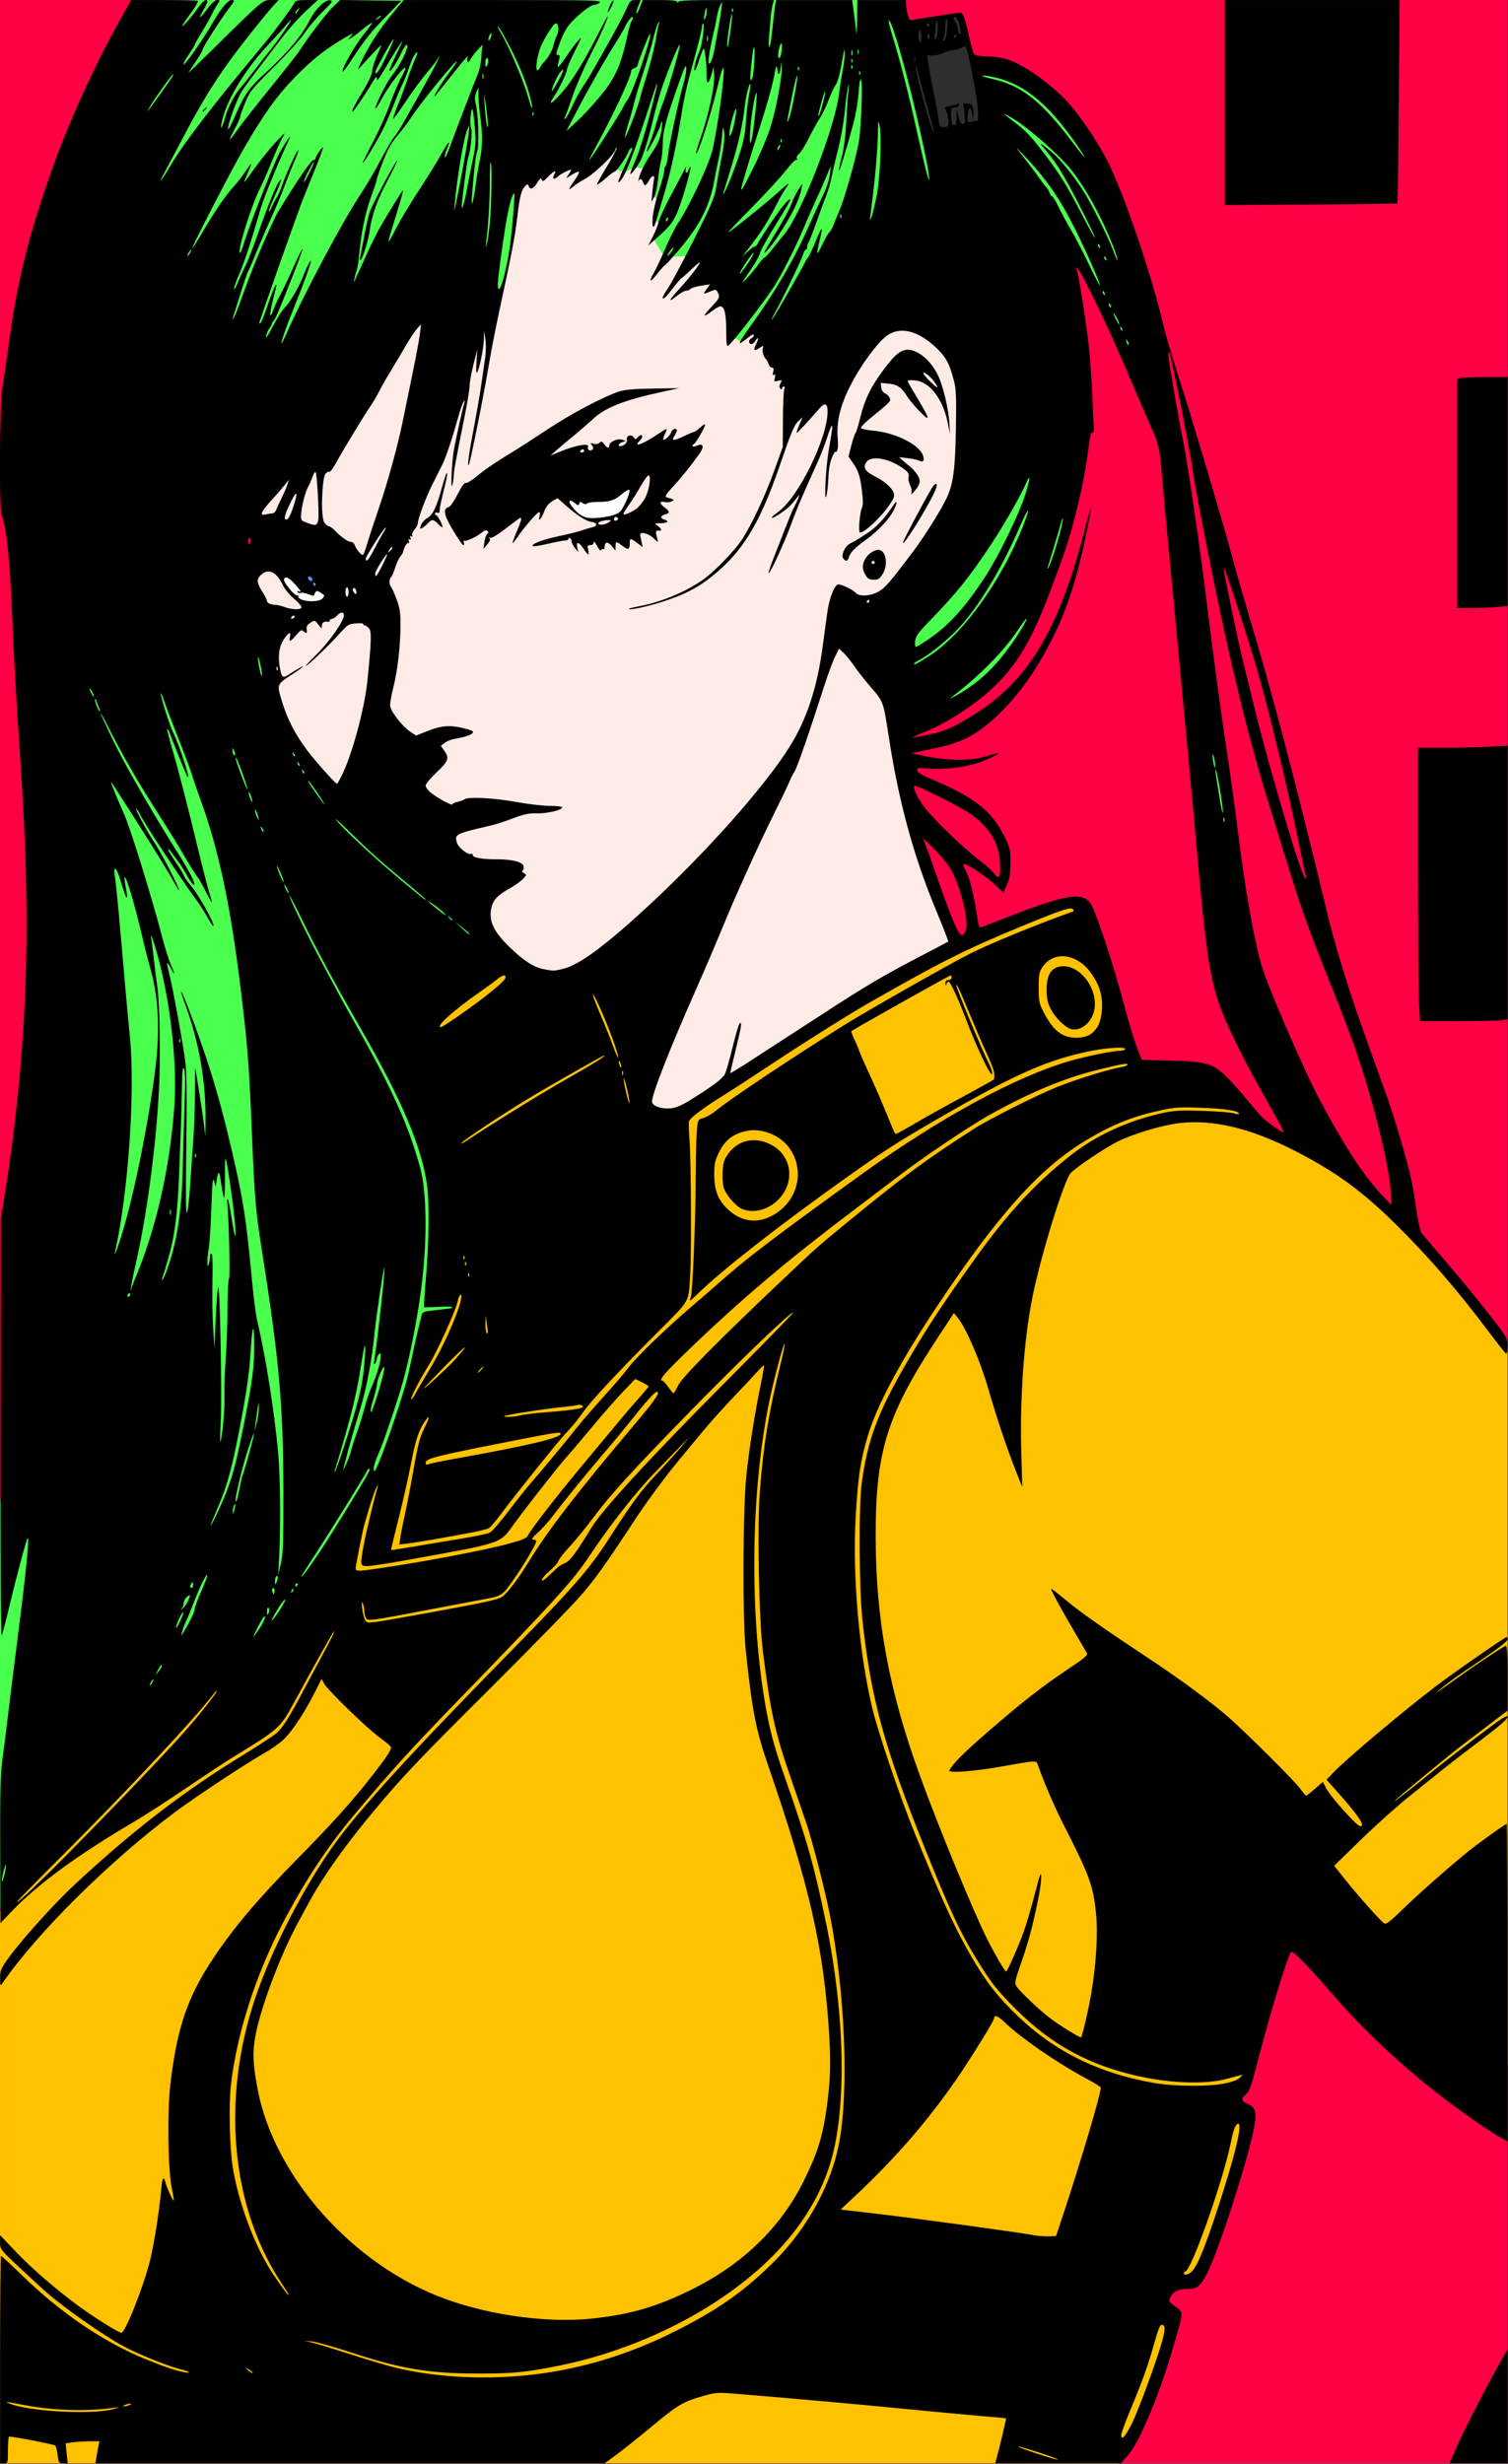 <?xml version='1.0' encoding='utf-8'?>
<svg xmlns="http://www.w3.org/2000/svg" clip-rule="evenodd" fill-rule="evenodd" stroke-linejoin="round" stroke-miterlimit="2" version="1.1" viewBox="0 0 2363 3859"><rect x="0" y="0" width="2363" height="3859" fill="#333333" stroke="none"/> <rect width="2362.2" height="3858.1" fill="#f04"/> <path d="m0 3858.1h1752.6l15.123-29.118 42.032-95.528 27.924-82.302-12.933-39.387-0.294-26.16 24.69-11.169 27.63-4.409 29.652-73.132 38.75-129.89 12.917-48.798-22.815-20.81v-14.352l17.075-20.811 5.023-38.033 48.576-188.32 42.16 8.073 314.12 189.27 1e-3 -1124.3-86.327-107.35-67.742-72.494-78.947-82.51-88.41-49.945-72.465-31.711-41.621-58.126-43.774-27.269-86.831-7.176-12.917-4.306-20.093-40.904-63.867-198.78-17.223-14.352-50.232 15.07-79.655 30.14-123.43 59.561-212.73 135.63-152.85 96.878-55.256-6.459-59.562-199.5-63.149-12.917-73.196-9.329-89.973-10.764-80.101 99.03 48.001 185.64 14.758 178.68 6.766 65.804-4.515 17.457-11.588 25.433-46.92 76.789-15.156 37.201-35.172 106.18-24.341 42.712-22.045 78.995-5.052 48.682-160.38 125.67-80.373 58.786-156.15 177.28-149.69 157.07v864.42z" fill="#ffc200"/> <path d="m800.22 1515.6 56.261 17.796 72.335-13.778 42.386 63.622 30.499 113.92-1.794 42.159 45.842 17.044 44.42-25.081 109.08-74.057 107.93-71.761 138.16-72.336 49.403-29.85-13.319-43.172-41.514-112.66-15.249-63.688-17.941-130.07-17.94-132.76-4.485-64.585 54.718-46.645 61.894-100.46 31.395-88.805-23.322-135.45-17.94-79.834-294.32 36.887-20.61-2.558-16.225 16.225c-2.257-11.436-9.591-9.456-16.461-8.7l-0.705-35.272-7.525-35.272-27.853-48.861-29.628-6.819c-13.482-4.926-25.684-1.079-36.918 9.406l-0.235-7.525c-1.916-11.368-6.194-21.645-16.461-29.158l10.817-23.045c-2.348-5.262-5.751-7.358-10.346-5.878l6.113-27.042c-1.011-7.607-3.003-12.028-6.584-11.287l4.233-31.745-17.515-10.162c-5.081-3.136-10.443-4.299-16.166-2.939-6.035 0.238-11.923 3.841-17.636 11.463-1.904-6.04-5.68-9.199-11.758-8.818l8.524-30.863-11.757-9.406-12.933 17.93-19.988 15.579-19.987 0.293-29.687-2.351-39.094 17.93-28.455 19.106-2.822 34.096-5.408 45.148-5.61 32.279-6.14 33.229-8.548 19.625-110.52 29.746-30.863 29.026-234.49 251.69-9.038 42.209 32.7 21.677-40.854 71.265 27.488 50.349 4.991 31.465-3.362 55.885 18.83 86.802 48.224 70.728 62.001 57.409 190.04 175.52 32.148 48.223 29.574 36.959z" fill="#feebe6"/> <path d="m0 2988.6v-634.61l50.656-508.07 19.271-406.46-15.768-517.37-40.73-220.82 29.602-272.69 64.585-204.81 100.46-223.77h1199.8l46.931 227.51 88.329-21.745-10.817-104.05 13.688-2.153 71.761 30.14 106.92 133.48 92.571 273.41 19.376 99.03 25.433 221.13 49.515 302.84 23.681 162.9-9.659 95.471-51.578-192.86-44.528-520.5-47.597-112.98-40.416-79.913-50.979-104.71-109.94-156.66-54.524-7.463-95.298 98.743-235.82 186.72-14.479-8.516-8.26 5.794-10.726 10.48-11.952-7.988-12.833-64.959-36.521-48.896-3.02-7.582-20.589-5.363-22.847 0.863-7.767 2.219-6.781-5.054-14.979-24.596 9.801-24.78-7.335-4.5 2.897-32.855-5.548-5.979 4.993-30.945-21.899-11.693-11.034-1.726-4.93 1.541-12.083 6.102-3.4 0.124-10.048-5.487 6.349-31.191-7.15-2.897-3.477 1.85-11.343 12.766-33.508 15.285-57.611 4.996-37.33 18.518-9.634 17.777-0.963 15.411-6.501 53.215-6.381 34.433-6.261 32.025-6.318 26.368-107.43-7.141-294.18 356.71-5.144 44.082 41.001 161.96 9.645 57.868 33.986 86.343 75.693 100.78 229.86 200.43-29.584 45.972-98.241 82.973 50.877 196.32 21.127 190.6-1.7 66.094-0.192 4.719-6.555 5.232-57.842 86.71-13.594 56.215-14.697 54.378-21.678 53.642-20.545 20.807-37.315 69.465-61.995 99.317-77.509 89.558-68.792 50.497-26.91 21.528-170.43 194.65-133.3 135.8zm1393.8-1993.8 103.07-103.17 100.47-141.37 30.857-27.987 46.455 81.285-7.348 39.314-20.575 56.079-15.248 53.939-29.853 49.372-53.39 66.594-38.464 33.871-67.168 18.371-48.798-126.3z" fill="#4bff4e"/> <path d="m1459.4 216.28 82.209-15.156-9.282-93.232-14.137-33.471-12.943-49.061-14.748-1.054-19.263 3.311-29.346 7.525-14.448 5.267-4.665 25.434 9.932 48.308 13.545 54.629 13.146 47.5z" fill="#2e2e2e"/> <path d="m446.14 918.01-3.491-9.632 2.287-4.455 7.826-4.936 21.671-2.167 30.821 4.936 10.354 34.072-5.658 11.197-28.775 1.806-15.41-10.234-19.625-20.587zm468.01-107.51-8.861-5.49-8.091-7.416-8.379-9.824-0.771-5.49 96.316-17.626 6.742 1.637-1.637 10.595-12.81 22.731-6.935 6.26-8.427 2.793-11.607 3.179-20.804 2.697-14.736-4.046z" fill="#fff"/> <path d="m485.82 920.58 11.588 1.505 5.117-5.569-15.05-17.607-10.534 2.558 8.879 19.113z" fill="#4b9eff"/> <path d="m2281.1 3835.7c10.1-23.631 47.407-96.474 68.544-133.83l12.528-22.144 0.01 178.38h-90.66l9.578-22.406zm-57.546-2264c-0.877-15.224-1.6-111.55-1.606-214.06l-9e-3 -186.38h40.212c22.116 0 53.671-0.723 70.123-1.608l29.912-1.608v428.26l-7.689 1.537c-4.229 0.846-35.062 1.538-68.517 1.538h-60.829l-1.597-27.68zm59.895-619.42v-358.65l5.536-1.484c3.045-0.815 20.76-1.498 39.367-1.517l33.832-0.036v358.53l-15.124 1.58c-8.318 0.87-26.033 1.581-39.368 1.581h-24.243zm-364.15-791.65 1e-3 -160.54h273.8l-1.189 158.73c-0.655 87.298-1.64 159.17-2.189 159.72-0.55 0.545-61.62 1.364-135.71 1.82l-134.71 0.83v-160.55zm-1601.8 13.219c-0-0.511 1.937-2.448 4.305-4.306 3.903-3.06 3.99-2.973 0.929 0.929-3.214 4.099-5.234 5.402-5.234 3.377zm634.91-154.77c-0.212-3.759 7.36-19.723 8.713-18.37 0.757 0.757-0.869 5.633-3.614 10.835-2.744 5.203-5.039 8.593-5.099 7.535zm-952.31 3676.6c-0-89.315 0.697-162.39 1.55-162.39s16.266 14.287 34.251 31.748c59.237 57.513 126.18 102.95 190.56 129.36 28.046 11.502 48.42 18.507 60.265 20.72 14.888 2.782 11.134-0.652-4.904-4.485-17.872-4.271-65.96-23.679-87.347-35.253-32.093-17.367-92.02-59.228-121.79-85.077-5.413-4.699-23.958-21.757-41.212-37.907-31.19-29.194-31.371-29.427-31.371-40.435v-11.072l24.905 26.086c24.754 25.926 60.358 56.85 95.657 83.084 23.454 17.429 65.32 43.807 69.438 43.75 6.156-0.083 34.131-70.314 44.763-112.37 6.373-25.212 15.068-80.08 17.787-112.25 1.557-18.422 3.844-22.123 6.683-10.814 2.081 8.293 11.659 29.376 12.818 28.217 0.544-0.544-0.7-8.664-2.765-18.043-6.127-27.83-7.532-119.9-2.492-163.21 10.484-90.101 26.994-138.12 69.029-200.76 31.171-46.455 69.231-91.292 129.47-152.53 58.12-59.077 86.517-90.712 119.88-133.55 19.319-24.803 27.451-37.109 27.465-41.561 5e-3 -1.573-7.464-8.151-16.599-14.618-19.677-13.931-83.103-75.359-88.488-85.701l-3.76-7.22-4.13 8.451c-19.575 40.049-39.938 71.841-55.673 86.916-5.833 5.59-19.266 15.045-29.849 21.012-28.65 16.152-108.78 69.139-141.04 93.262-101.64 76.016-215.51 188.84-268.68 266.21-4.17 6.069-4.178 6.057-4.306-7.064-0.119-12.105 0.939-14.624 13.408-31.914 19.707-27.326 71.797-85.193 101.87-113.17 92.904-86.421 171.89-147.16 266.82-205.19 22.797-13.936 45.62-28.892 50.715-33.236 9.67-8.243 20.028-24.53 41.922-65.916 7.159-13.532 19.335-36.23 27.057-50.439 16.86-31.021 22.447-42.361 21.391-43.417-0.691-0.691-26.988 46.239-64.767 115.58-19.314 35.451-22.757 38.487-90.704 79.978-13.532 8.263-47.856 30.834-76.274 50.157-28.419 19.323-66.064 43.602-83.656 53.955-86.5 50.901-148.59 96.333-188.51 137.94l-18.734 19.526-0.415-113.66c-0.325-89.668 0.372-119.44 3.312-141.04 2.049-15.06 6.524-50.634 9.943-79.052 3.419-28.419 10.045-81.565 14.724-118.1 12.773-99.737 18.153-154.24 14.905-150.99-1.815 1.815-17.659 60.93-28.288 105.55-5.33 22.372-10.778 43.409-12.107 46.748-1.597 4.013-2.258-105.78-1.95-323.63l0.467-329.7 6.649-40.597c3.657-22.329 9.414-62.742 12.794-89.807 23.03-184.43 26.613-347.06 12.471-565.91-1.924-29.772-5.233-81.257-7.355-114.41-2.121-33.154-5.409-97.372-7.306-142.71-3.299-78.835-8.429-126.26-16.073-148.61-4.067-11.891-3.111-171.61 1.191-198.77 1.996-12.606 7.029-47.278 11.183-77.05 13.026-93.339 30.972-164.73 66.521-264.62 26.335-74.003 65.002-159.4 103.83-229.31l20.156-36.292h52.35c28.792 0 52.35 0.627 52.35 1.392-0 2.623-5.634 12.142-12.283 20.752-3.657 4.737-8.607 11.933-11 15.993-6.133 10.403 13.306-11.085 23.87-26.386 7.5-10.865 14.176-15.156 14.176-9.114-0 1.451-2.873 7.541-6.385 13.533-8.723 14.885-5.724 13.686 6.601-2.637 6.392-8.467 12.054-13.533 15.125-13.533 4.797 0 4.807 0.152 0.443 6.766-2.457 3.722-6.588 11.195-9.181 16.608s-9.568 17.686-15.501 27.272c-5.932 9.586-10.786 18.228-10.786 19.204 0 0.975-4.47 8.356-9.933 16.401-5.464 8.046-8.839 14.628-7.502 14.628 3.095 0 31.539-40.709 45.239-64.747 12.509-21.946 24.16-36.132 29.679-36.132 5.526 0 5.122 1.593-3.027 11.948-11.875 15.088-42.153 62.14-42.153 65.505-0 1.744-4.983 10.447-11.072 19.341-6.09 8.893-11.072 16.539-11.072 16.991-0 0.451 15.225-14.17 33.834-32.492 84.246-82.947 82.302-81.293 95.527-81.293h11.85l-7.478 7.997c-4.113 4.398-16.786 19.637-28.163 33.866-53.774 67.254-76.76 102.4-116.63 178.35-7.814 14.885-18.565 35.092-23.892 44.903s-9.143 17.838-8.481 17.838 7.984-11.38 16.269-25.289c21.599-36.258 65.94-93.731 148.95-193.06 14.44-17.279 42.701-55.884 44.675-61.027 1.019-2.658 5.832-3.573 18.792-3.573h17.421l-18.773 17.299c-10.326 9.514-26.864 27.946-36.753 40.961s-26.593 34.848-37.12 48.519c-10.526 13.671-22.407 29.838-26.401 35.928-7.628 11.629-23.21 54.557-21.579 59.449 0.522 1.568 6.175-9.229 12.56-23.993 13.055-30.187 20.977-41.284 45.158-63.261 35.266-32.051 58.024-59.187 70.569-84.146 8.255-16.425 23.756-31.439 31.335-30.351 5.192 0.745 4.062 2.492-11.682 18.049-9.587 9.472-22.185 24.42-27.995 33.216-5.811 8.796-27.361 32.601-47.891 52.9-34.977 34.584-37.817 38.096-45.12 55.804-4.286 10.394-7.818 20.359-7.849 22.145-0.028 1.785-3.892 10.365-8.58 19.066s-8.157 16.187-7.707 16.636c0.449 0.449 6.247-6.862 12.885-16.247s29.988-39.143 51.887-66.13c21.9-26.987 41.83-52.288 44.289-56.224 12.58-20.141 41.114-57.63 51.747-67.987l12.055-11.742 95.677 1.339-25.118 25.835c-23.749 24.428-31.37 34.146-55.45 70.713-5.56 8.444-10.548 14.914-11.085 14.377-2.685-2.685 17.761-39.429 31.32-56.285 8.484-10.545 14.956-19.642 14.384-20.214s-7.076 3.968-14.452 10.091c-7.377 6.122-15.627 12.334-18.333 13.806l-4.921 2.675 4.921-5.747c4.627-5.403 4.186-5.327-7.382 1.277-30.337 17.319-51.201 33.487-77.504 60.057-30.203 30.509-51.07 59.403-83.725 115.93-19.497 33.749-82.166 155.01-80.111 155.01 0.706 0 7.601-10.795 15.323-23.989 19.439-33.217 36.909-58.89 48.974-71.969 5.617-6.089 14.257-17.147 19.199-24.572 10.537-15.83 11.203-15.026 2.971 3.588-3.309 7.482-5.639 13.603-5.178 13.603 0.462-0 8.161-10.242 17.109-22.759 8.948-12.518 23.525-30.51 32.393-39.983 15.604-16.669 15.924-16.867 9.955-6.151-3.392 6.09-10.74 22.613-16.328 36.719s-14.017 33.305-18.73 42.664c-13.862 27.527-36.166 100.24-30.744 100.23 0.85-2e-3 3.557-6.848 6.016-15.214 6.958-23.679 45.571-121.98 54.912-139.79 7.878-15.024 21.596-34.921 16.117-23.375-15.901 33.506-39.031 89.437-44.307 107.14-1.394 4.677-7.466 25.112-13.494 45.411s-14.967 45.944-19.865 56.989-8.828 22.118-8.733 24.605c0.098 2.487 2.616-1.568 5.6-9.01 2.985-7.443 8.297-19.069 11.804-25.835 3.507-6.767 12.185-28.911 19.284-49.21 14.977-42.824 28.635-76.634 33.793-83.655 3.477-4.733 3.552-4.686 1.944 1.23-0.92 3.383-5.629 14.739-10.465 25.235s-8.21 19.666-7.499 20.377c0.712 0.712 2.744-2.339 4.516-6.781 1.772-4.441 5.128-10.855 7.46-14.252 2.331-3.397 6.461-12.808 9.178-20.914 5.772-17.222 24.748-57.955 24.952-53.56 0.076 1.653-2.718 9.404-6.21 17.224-3.492 7.819-10.031 24.182-14.531 36.362-4.501 12.179-14.221 35.43-21.601 51.669s-18.102 41.152-23.826 55.361-11.271 26.942-12.326 28.295c-1.056 1.353-6.577 17.408-12.27 35.677-5.694 18.269-10.879 34.843-11.524 36.832-2.837 8.751 2.773-1.054 6.639-11.605 16.413-44.784 22.738-61.355 31.697-83.048 10.199-24.698 27.743-63.227 31.929-70.123 29.935-49.317 52.775-82.531 56.256-81.811 1.634 0.338 2.971-0.83 2.971-2.597s2.882-7.027 6.404-11.688c9.121-12.069 8.342-9.817-25.58 73.952-8.249 20.371-69.196 192.91-69.363 196.37-0.019 0.418 0.982 0.13 2.229-0.64 1.246-0.77 5.812-12.046 10.147-25.057 7.569-22.721 14.651-39.275 14.595-34.115-0.019 1.354-2.204 10.765-4.864 20.914-6.268 23.914-6.326 35.615-0.093 18.454 2.457-6.767 7.256-17.285 10.662-23.375 3.407-6.089 12.532-25.228 20.278-42.531s14.516-31.028 15.043-30.5c0.528 0.528-6.215 19.113-14.985 41.301-22.685 57.396-27.49 68.666-30.608 71.785-1.517 1.516-2.758 3.833-2.758 5.147-0 1.315-1.575 4.138-3.499 6.274-1.925 2.137-4.167 7.206-4.982 11.266-1.064 5.3 0.79 3.193 6.575-7.474 12.882-23.752 17.566-31.222 22.979-36.645 7.423-7.438 22.038-32.565 28.006-48.148 5.459-14.258 12.198-27.245 12.345-23.793 0.139 3.274-13.245 39.959-25.289 69.311-12.016 29.286-22.094 57.92-20.83 59.184 0.433 0.434 4.044-6.615 8.023-15.665 27.042-61.507 89.081-177.96 116.91-219.44 7.716-11.503 21.358-34.784 30.316-51.737 8.959-16.953 18.427-33.119 21.041-35.925s9.715-13.847 15.78-24.537c39.334-69.327 55.993-100.12 54.801-101.32-0.75-0.75-1.364-0.178-1.364 1.277-0 1.453-7.393 11.326-16.428 21.939-9.036 10.614-24.666 31.809-34.734 47.1-10.069 15.292-18.781 27.329-19.361 26.749-0.579-0.58 2.745-10.323 7.389-21.652 4.643-11.328 11.407-29.455 15.03-40.281s8.795-24.511 11.493-30.411c2.697-5.9 4.438-11.194 3.868-11.764-1.962-1.962-8.744 10.74-13.547 25.37-2.647 8.062-7.011 19.016-9.698 24.343s-8.995 20.204-14.019 33.06c-5.023 12.856-13.109 31.125-17.969 40.598-10.217 19.916-30.126 52.557-30.126 49.391-0-1.183 7.342-16.101 16.317-33.152 8.974-17.051 20.667-43.181 25.983-58.067 5.317-14.886 13.454-33.985 18.083-42.443s7.381-15.378 6.114-15.378c-4.186-0-27.03 30.441-36.928 49.209-5.353 10.15-9.767 16.644-9.809 14.433-0.103-5.366 18.427-42.158 25.537-50.707 13.5-16.232 27.999-45.89 23.726-48.532-1.213-0.749-4.888 4.462-8.166 11.581-7.161 15.553-19.032 33.441-19.023 28.665 2e-3 -1.88 4.752-13.107 10.553-24.948 5.802-11.841 10.239-21.529 9.861-21.529-1.072 0-16.124 23.836-28.696 45.441-8.525 14.651-11.416 18.071-11.439 13.532-0.028-4.92-1.543-3.484-7.997 7.567-9.25 15.842-28.573 44.181-30.124 44.181-1.975-0 2.117-8.548 11.375-23.759 13.68-22.478 19.389-34.43 19.454-40.73 0.028-3.099 2.866-12.278 6.297-20.397 3.431-8.12 6.941-16.424 7.799-18.454 1.365-3.226-9.976 8.397-32.41 33.217-5.615 6.212-4.863 3.796 4.75-15.26 12.366-24.515 27.256-46.612 48.989-72.702l13.834-16.608h155.26c137.73-0 154.91 0.418 152.19 3.691-1.685 2.03-5.586 3.69-8.671 3.69-6.766 0-32.717 21.385-41.726 34.385-3.535 5.102-8.453 14.676-10.928 21.277-7.852 20.939-8.245 23.073-4.242 23.073 3.012 0 3.227 1.563 1.217 8.842-1.343 4.864-1.912 9.372-1.265 10.019s6.191-6.377 12.321-15.609c6.129-9.231 14.591-20.66 18.803-25.396 7.027-7.901 6.634-6.573-4.76 16.093-6.83 13.587-12.419 26.629-12.419 28.981 0 4.512-12.467 30.624-19.595 41.042-10.568 15.446-6.117 14.37 9.07-2.191 17.43-19.007 35.896-48.541 60.13-96.17 7.902-15.531 14.367-27.475 14.367-26.541 0 4.39-11.849 30.971-28.356 63.612-9.984 19.744-22.194 47.978-27.131 62.742-4.938 14.764-10.085 28.915-11.438 31.446-1.806 3.382-1.694 4.13 0.425 2.82 1.587-0.98 6.649-10.042 11.249-20.137 4.601-10.095 11.88-23.543 16.176-29.885 8.808-13.002 9.353-13.932 39.91-68.121 12.21-21.652 24.948-45.734 28.308-53.515 5.685-13.166 6.677-14.148 14.298-14.148h8.189l-3.979 9.944c-2.188 5.469-3.404 10.519-2.701 11.221 0.703 0.703 3.206-3.772 5.563-9.944l4.286-11.221h26.525c18.918-0 26.882 0.882 27.767 3.076 0.993 2.46 1.28 2.46 1.435-0 0.15-2.389 16.913-3.076 75.067-3.076h74.872l-2.177 7.592c-1.198 4.176-2.896 17.186-3.774 28.911s-1.879 24.272-2.225 27.884c-0.346 3.611 0.096 7.74 0.983 9.175 0.887 1.436 3.05-11.484 4.807-28.71s3.782-34.364 4.5-38.086l1.305-6.766h119.23l2.849 21.529c1.567 11.841 3.211 25.405 3.654 30.141s0.982-4.952 1.198-21.529l0.394-30.141h76.274l0.019 6.766c8e-3 3.722 1.198 11.032 2.646 16.245 2.395 8.626 3.223 9.339 9.213 7.933 7.242-1.7 68.947-11.153 73.233-11.219 3.985-0.064 7.101 8.306 13.272 35.636 3.056 13.532 6.451 26.322 7.545 28.422 1.481 2.843 6.589 3.947 20.002 4.322 9.907 0.279 23.549 2.124 30.315 4.103 23.851 6.977 57.676 29.484 88.834 59.108 20.292 19.294 53.016 66.209 70.763 101.45 26.303 52.231 69.712 179.89 87.653 257.78 2.806 12.179 12.739 45.949 22.073 75.044 9.335 29.095 19.896 62.865 23.469 75.044 3.572 12.179 10.213 34.323 14.756 49.209 16.083 52.695 40.218 135.72 47.925 164.85 4.295 16.239 15.386 54.992 24.645 86.117 41.185 138.44 68.044 240.61 127.76 485.97 4.12 16.933 14.841 54.025 23.824 82.425 15.222 48.131 22.981 70.437 63.752 183.27 13.734 38.01 32.212 100.52 40.367 136.56 1.531 6.767 4.897 27.045 7.48 45.062 2.584 18.019 6.153 34.627 7.933 36.907 1.78 2.281 16.565 19.648 32.856 38.594 34.051 39.6 64.8 77.298 86.748 106.35 14.084 18.643 15.285 21.216 15.285 32.746 0 7.986-0.92 11.945-2.542 10.942-1.399-0.863-14.34-17.261-28.759-36.437-47.79-63.558-92.835-115.52-143.71-165.78-52.898-52.256-94.471-82.489-158.32-115.14-69.522-35.546-128.75-49.612-181.81-43.181-27.195 3.296-72.335 16.948-96.692 29.243-19.685 9.937-64.297 39.94-72.532 48.78-10.43 11.197-46.599 128.3-59.918 193.99-13.186 65.036-19.923 157.85-17.592 242.36l1.528 55.361-9.802-24.605c-14.011-35.169-29.715-81.969-44.17-131.64-12.561-43.157-34.272-93.158-47.363-109.08l-5.73-6.968-22.472 34.034c-82.548 125.02-100.31 181.02-100.13 315.76 0.17 129.79 20.427 239.85 68.612 372.76 29.707 81.943 83.495 212.61 106.34 258.35 11.224 22.467 27.561 50.439 29.458 50.439 1.915 0 19.865-40.694 27.748-62.908 4.289-12.088 11.636-36.88 16.326-55.094 4.689-18.214 9.033-33.623 9.652-34.241 2.71-2.71 0.726 18.315-3.807 40.346-8.698 42.275-14.645 64.474-26.074 97.326-10.506 30.198-10.944 32.471-7.33 37.987 5.45 8.318 35.544 36.824 52.391 49.626 14.961 11.37 47.351 31.33 48.523 29.902 2.214-2.699 12.148-45.53 16.121-69.511 7.81-47.131 10.476-92.79 7.285-124.74-4.329-43.333-9.959-58.696-50.953-139.06-14.437-28.3-31.156-67.279-40.83-95.193-1.779-5.132-4.107-4.948-56.942 4.503-42.649 7.629-83.913 10.595-81.171 5.835 6.608-11.474 23.246-28.076 60.501-60.37 53.148-46.073 86.098-71.803 125.88-98.298 26.247-17.481 31.025-21.598 29.145-25.112-1.237-2.312-7.511-13.054-13.943-23.872-21.028-35.368-43.152-75.603-42.133-76.622 0.55-0.548 10.263 6.827 21.586 16.391 22.221 18.769 58.505 44.332 130.19 91.721 48.592 32.123 96.217 67.093 124.25 91.234 26.805 23.082 106.63 102.46 114.74 114.11 4.008 5.752 8.064 10.447 9.014 10.434 0.95-0.023 7.2-4.856 13.889-10.764l12.163-10.742 4.734 8.919c5.291 9.967 20.986 29.058 40.503 49.266 9.66 10.002 13.683 12.719 15.758 10.643 3.285-3.284-8.507-19.826-36.939-51.818l-18.23-20.513 10.76-11.135c21.962-22.73 108.44-95.455 162.08-136.3 26.374-20.086 107.05-76.035 109.64-76.035 0.597 0 0.988 1.938 0.868 4.306-0.135 2.713-14.929 14.169-39.982 30.964-40.403 27.086-55.083 37.696-70.523 50.971-4.736 4.073 7.997-4.577 28.296-19.222 30.33-21.882 61.762-42.961 79.35-53.214 2.42-1.411 3.076 9.231 3.076 49.904v51.697l-27.681 21.124c-15.224 11.618-35.294 26.895-44.6 33.949-22.125 16.77-104.87 85.265-104.87 86.809-0 1.099 25.573-18.966 67.918-53.291 9.332-7.565 37.728-29.491 63.102-48.725 35.831-27.161 46.134-33.883 46.134-30.101-0 3.415-11.943 13.88-39.983 35.036-21.99 16.592-47.733 36.392-57.206 44s-33.758 27.054-53.967 43.214c-20.21 16.16-55.571 47.727-78.581 70.148l-41.836 40.767 14.507 18.284c23.005 28.997 60.171 70.637 64.545 72.315 2.819 1.082 10.574-4.938 26.291-20.406 22.753-22.393 72.995-66.872 103.65-91.762 16.708-13.565 59.194-43.971 61.44-43.971 0.624-0 1.136 111.86 1.136 248.57v248.57l-7.997-4.121c-11.628-5.992-48.172-30.818-79.711-54.15-65.282-48.296-132.05-109.58-181.94-166.99-44.529-51.246-66.818-74.121-69.522-71.354-4.658 4.768-31.548 92.066-49.263 159.93-14.214 54.452-15.282 57.521-22.184 63.739-7.16 6.45-6.525 10.161 2.368 13.845 12.687 5.255 15.035 11.301 12.186 31.387-6.307 44.466-59.092 208.32-77.054 239.18-9.607 16.508-13.903 19.684-26.628 19.684-15.785-0-23.36 3.277-27.908 12.072-3.772 7.294-3.721 7.427 5.418 14.24 15.124 11.272 15.009 6.623 1.354 54.883-22.598 79.864-54.868 158-74.38 180.1l-10.203 11.557-197.2 0.165 1.541-5.49c4.734-16.854 16.034-64.352 15.433-64.866-0.236-0.203-16.486-1.677-36.108-3.275-19.623-1.599-73.876-6.662-120.56-11.253-76.949-7.567-168.34-15.747-262.41-23.487-34.52-2.841-35.009-2.809-57.821 3.726-29.614 8.484-37.993 13.556-79.596 48.183-18.946 15.768-42.969 34.943-53.385 42.611l-18.937 13.942h-798.08l1.479-9.226c0.814-5.075 2.201-12.826 3.083-17.224l1.602-7.994h-14.727c-8.1-0-20 0.721-26.444 1.605l-11.717 1.606 3.201 31.235h-7.107c-6.726-0-7.188-0.684-8.615-12.729-0.83-7.001-2.531-13.752-3.781-15.003-1.786-1.785-64.4-13.976-72.287-14.073-1.014-9e-3 -1.845 9.388-1.845 20.891 0 20.668-0.075 20.914-6.151 20.914h-6.151l-4e-3 -162.39zm2046-2324.5c-0.918-2.368-7.663-34.09-14.991-70.492-11.937-59.302-40.774-179.39-56.483-235.22-15.474-54.996-55.31-177.99-57.076-176.23-0.393 0.394 0.266 5.606 1.47 11.582 19.86 98.675 22.827 111.87 47.201 209.92 25.943 104.36 73.959 264.74 79.258 264.74 1.259-0 1.538-1.938 0.621-4.306zm-1679.2-195.25c-2.168-5.418-2.37-5.48-2.513-0.767-0.085 2.819 0.582 5.864 1.484 6.766 2.939 2.939 3.439 0.029 1.029-5.999zm968.43-1082.8c-0.785-1.963-1.368-1.381-1.486 1.486-0.108 2.594 0.474 4.047 1.292 3.229 0.817-0.817 0.905-2.939 0.194-4.715zm-111.49-7.536c0.816-3.044 1.465-8.857 1.443-12.917-0.056-9.55-3.581-3.69-5.554 9.227-1.519 9.943 1.669 12.805 4.111 3.69zm-168.28 302.31c0.029-1.198-2.159 0.638-4.866 4.078-2.706 3.441-4.896 7.189-4.866 8.329 0.074 2.687 9.66-9.538 9.732-12.407zm-323.65-92.551c2.315-12.856 6.486-33.854 9.269-46.662 3.973-18.282 4.701-27.538 3.389-43.058-3.214-38.029-4.789-43.198-7.132-23.411-0.813 6.86-0.502 15.04 0.691 18.178 2.331 6.13-0.467 34.604-4.616 46.974-2.003 5.973-10.264 69.481-9.986 76.772 0.256 6.707 4.806-8.918 8.385-28.793zm56.321 143.32c7.539-27.231 11.524-51.661 15.146-92.853 2.008-22.839 3.179-41.997 2.604-42.573-2.624-2.624-8.574 18.625-13.349 47.672-6.395 38.909-12.591 85.645-12.591 94.979-0 11.4 4.013 7.86 8.19-7.225zm861.41 433.4c7.169-20.52 16.242-54.542 15.967-59.871-0.106-2.113-1.88 2.247-3.936 9.69-4.443 16.088-17.444 59.519-19.68 65.741-0.865 2.41-0.839 3.732 0.06 2.937 0.897-0.795 4.312-9.118 7.589-18.497zm-397.97-766.64c-0.786-1.963-1.369-1.38-1.487 1.486-0.108 2.594 0.474 4.047 1.292 3.23 0.818-0.818 0.905-2.94 0.195-4.716zm-757.04 809.95c0-1.354-1.172-2.461-2.605-2.461s-1.922 1.108-1.085 2.461c0.836 1.353 2.009 2.46 2.605 2.46 0.598 0 1.085-1.107 1.085-2.46zm-305.1 1022.7c18.052-56.354 40.512-164.67 52.633-253.83 8.904-65.494 7.029-118.28-5.846-164.55-3.812-13.698-9.373-35.423-12.359-48.279-12.496-53.799-26.175-100.11-28.796-97.487-0.577 0.578 0.284 7.835 1.917 16.127 4.157 21.13 1.537 20.933-4.962-0.372-7.201-23.61-9.428-28.987-12.005-28.987-1.221-0-1.223 5.572-5e-3 12.917 2.004 12.097 6.577 60.766 15.546 165.47 2.086 24.358 5.586 62.003 7.776 83.655 8.578 84.783-2.199 243.77-22.765 335.85-2.803 12.551 1.363 2.911 8.866-20.511zm213.79-663.22c-1.516-4.348-3.187-7.475-3.714-6.949-0.526 0.526 0.284 4.515 1.8 8.863 1.515 4.348 3.187 7.475 3.713 6.949s-0.283-4.514-1.799-8.863zm18.208 1249.6c0.708-2.705 0.284-5.538-0.943-6.296-1.226-0.758-2.229 1.455-2.229 4.918-0 7.539 1.402 8.148 3.172 1.378zm-10.253-1227c-2.901-4.988-3.601-3.392-1.227 2.796 0.844 2.199 2.052 3.479 2.686 2.846 0.633-0.634-0.019-3.173-1.459-5.642zm-143.76 597.76c-0.624-2.394-1.177-1.032-1.226 3.028-0.047 4.06 0.46 6.019 1.134 4.353s0.714-4.988 0.092-7.381zm19.554 629.97c-1.533-1.533-11.473 19.923-11.272 24.329 0.085 1.765 2.927-2.708 6.326-9.942s5.625-13.708 4.946-14.387zm1436.2-2140.2c-0.802-2.088-1.985-3.269-2.63-2.624s-0.443 2.353 0.449 3.796c2.426 3.926 3.844 3.163 2.181-1.172zm-848.32-258.37c9.458-16.912 10.249-23.838 1.285-11.249-5.001 7.023-13.402 27.369-11.3 27.369 0.55 0 5.057-7.254 10.015-16.12zm470.19-48.467c-0.683-1.692-1.241-0.309-1.241 3.075-0 3.383 0.558 4.768 1.241 3.076 0.682-1.691 0.682-4.46-0-6.151zm398.67 306.59c-16.583-42.941-40.013-85.908-63.657-116.74-18.783-24.494-71.158-70.361-96.743-84.723-14.133-7.934-12.848-6.256 6.151 8.031 18.395 13.833 28.107 24.325 51.478 55.615 22.235 29.768 31.386 44.83 55.541 91.418 19.61 37.821 26.371 46.991 9.978 13.533-33.325-68.016-50.409-97.063-69.911-118.87-10.607-11.859-6.559-9.961 11.684 5.48 13.573 11.487 34.233 37.111 50.333 62.424 12.045 18.938 38.934 72.932 45.932 92.233 3.079 8.491 6.056 14.978 6.616 14.418 0.562-0.561-2.77-10.832-7.402-22.824zm-1446 11.423c1.448-2.707 2.08-4.921 1.403-4.921s-2.415 2.214-3.864 4.921c-1.448 2.706-2.08 4.921-1.403 4.921s2.415-2.215 3.864-4.921zm1020.3-59.513c-0.786-1.962-1.368-1.379-1.487 1.487-0.107 2.594 0.476 4.047 1.293 3.229 0.817-0.817 0.904-2.939 0.194-4.716zm-721.54-311.78c-0.647-0.647-3.088 0.819-5.424 3.258-4.058 4.237-4.006 4.289 1.177 1.176 2.983-1.791 4.894-3.786 4.247-4.434zm584.61 172.94c4.104-33.584 5.647-53.994 3.966-52.446-2.581 2.377-8.48 39.296-9.796 61.304-1.59 26.61 2.2 20.851 5.83-8.858zm-696.43 72.935c8.081-16.008 10.003-22.97 3.075-11.142-6.027 10.293-13.034 25.835-11.647 25.835 0.635 0 4.493-6.612 8.572-14.693zm1013.8-214.13c-0-1.353-0.488-2.46-1.086-2.46-0.596-0-1.769 1.107-2.606 2.46-0.836 1.353-0.347 2.46 1.086 2.46s2.606-1.107 2.606-2.46zm-614.3 1460.3c24.626-6.415 67.114-38.097 132.68-98.938 91.462-84.871 181.14-185.88 220.18-247.99 27.084-43.095 43.569-93.224 52.187-158.7 2.761-20.975 6.167-45.766 7.568-55.091 3.159-21.013 11.358-40.887 16.839-40.813 5.96 0.084 23.197 8.417 27.063 13.089 5.305 6.411 23.602 5.319 36.383-2.171 10.333-6.055 18.375-15.445 54.705-63.872 18.043-24.05 44.978-67.371 52.605-84.606 9.46-21.379 12.486-45.514 13.451-107.31 0.782-50.044 0.279-61.491-3.307-75.044-6.928-26.197-12.381-36.27-27.355-50.536-28.56-27.21-56.556-34.192-77.325-19.285-15.167 10.886-41.424 46.71-57.488 78.432-15.962 31.523-22.009 56.809-19.713 82.426 0.832 9.276 0.387 17.543-1.059 19.683-1.372 2.03-2.535 2.584-2.586 1.231-0.046-1.354-2.334 2.484-5.075 8.527-3.442 7.587-5.294 17.894-5.984 33.31-0.549 12.277-2.049 25.048-3.332 28.38-3.518 9.138-0.596-46.362 3.762-71.447 5.6-32.233 6.493-39.368 4.926-39.368-0.796 0-4.178 8.581-7.516 19.069-3.338 10.487-10.118 27.926-15.067 38.752-21.661 47.38-32.14 72.032-41.836 98.419-10.224 27.821-32.651 76.413-34.442 74.623-0.649-0.649 2.521-10.508 7.044-21.909s12.873-32.733 18.554-47.404c5.682-14.672 11.342-28.512 12.579-30.756 6.29-11.415 12.13-25.755 8.676-21.303-11.588 14.934-15.961 19.243-27.804 27.4-16.144 11.119-19.939 9.419-4.203-1.881 31.798-22.836 77.433-115.6 77.433-157.4-0-12.964-4.331-14.451-12.967-4.451-16.658 19.291-34.911 38.837-35.613 38.135-0.415-0.415 1.545-6.115 4.353-12.668l5.108-11.914-5.298 4.794c-7.983 7.225-11.096 14.479-30.99 72.216-32.583 94.567-61.279 139.45-114.2 178.61-18.707 13.844-38.003 23.194-68.296 33.093-22.299 7.288-51.712 13.68-53.717 11.674-0.597-0.597 6.438-2.484 15.633-4.193 37.764-7.019 80.267-25.402 106.53-46.074 16.973-13.361 44.677-42.513 54.54-57.39 15.39-23.215 36.645-68.249 50.93-107.91l13.801-38.318 0.228-43.058c0.126-23.682 1.088-44.996 2.139-47.364 1.18-2.658 0.87-4.306-0.812-4.306-1.499 0-2.724 1.329-2.724 2.953-0 2.135-0.744 2.208-2.689 0.264-1.944-1.944-1.87-4.216 0.266-8.207 2.79-5.214 2.583-5.425-3.76-3.833-6.282 1.577-6.609 1.268-5.088-4.794 1.172-4.668 0.811-5.975-1.291-4.675-2.105 1.3-2.462-0.016-1.282-4.715 1.206-4.808 0.699-6.518-1.936-6.518-1.965-0-4.35-2.491-5.3-5.536s-2.409-6.09-3.241-6.766c-4.112-3.342-7.197-12.332-5.914-17.236 1.42-5.431 1.355-5.445-5.154-1.18-8.547 5.6-10.255 3.57-5.209-6.189 2.23-4.311 3.508-8.384 2.842-9.051-0.667-0.667-2.449 1.097-3.959 3.919-1.511 2.823-4.368 5.132-6.351 5.132-4.731-0-4.662-7.13 0.084-8.952 2.03-0.779 3.691-3.033 3.691-5.009 0-2.337-3.868-0.423-11.072 5.481-6.09 4.99-11.072 7.948-11.072 6.574s6.273-11.195 13.939-21.825c42.758-59.285 71.294-108.05 95.201-162.7 4.897-11.193 13.847-30.569 19.889-43.058 7.13-14.738 11.481-27.456 12.397-36.239l1.413-13.533-7.115 17.223c-3.913 9.473-11.21 25.961-16.215 36.641-5.006 10.68-13.037 28.949-17.847 40.598-11.943 28.923-34.848 74.651-46.348 92.533-17.264 26.844-67.126 91.348-73.559 95.159-2.027 1.201-2.806-5.619-2.81-24.604-6e-3 -26.349-2.758-37.338-9.349-37.338-1.742-0-7.515 3.29-12.831 7.313-14.833 11.223-15.396 8.852-1.41-5.936 13.353-14.119 14.186-16.07 10.113-23.681-2.383-4.452-3.109-4.521-11.373-1.068-11.733 4.902-11.838 4.835-5.767-3.691l5.254-7.379-6.932 0.96c-12.917 1.788-23.022 4.583-24.351 6.734-0.728 1.179-3.321 2.143-5.762 2.143-2.44-0-8.617 3.322-13.726 7.381-5.108 4.06-9.689 7.382-10.18 7.382-2.493-0 0.414-3.87 14.486-19.283 15.739-17.238 32.848-39.768 30.199-39.768-0.813-0-7.249 5.534-14.301 12.299s-13.389 12.301-14.083 12.303c-0.692 1e-3 -6.783 7.159-13.532 15.905-11.414 14.791-15.963 18.832-15.963 14.182 0-1.046 4.033-7.966 8.962-15.378s23.106-41.482 40.394-75.712c26.511-52.493 31.871-65.01 34.241-79.965 1.545-9.751 5.405-31.016 8.577-47.255 3.991-20.43 5.243-32.937 4.062-40.598-1.654-10.742-1.756-10.504-3.419 7.973-0.942 10.475-3.291 25.976-5.219 34.447-1.928 8.47-4.876 23.151-6.552 32.624-6.755 38.191-21.206 67.908-50.115 103.06-11.81 14.359-23.579 27.583-26.153 29.386s-8.686 8.524-13.582 14.936c-10.816 14.165-13.852 13.134-5.133-1.743 3.49-5.955 11.476-22.89 17.748-37.633 6.272-14.744 15.427-32.897 20.346-40.34 19.519-29.539 50.112-95.414 54.738-117.87 8.631-41.896 17.93-110.69 16.661-123.26-0.649-6.427-3.54 2.309-11.399 34.447-9.985 40.829-29.291 99.975-31.811 97.455-0.643-0.643 2.69-12.039 7.407-25.323 11.789-33.202 21.933-80.163 20.92-96.849l-0.815-13.42-3.325 11.729c-4.665 16.458-7.94 17.057-7.757 1.417 0.201-17.253-2.505-41.442-4.638-41.442-0.927 0-4.319 8.581-7.538 19.069s-6.282 17.122-6.806 14.743c-1.009-4.581 2.522-17.857 8.012-30.121 3.918-8.751 8.405-43.058 5.632-43.058-1.059-0-1.926 2.232-1.926 4.961s-3.199 16.846-7.109 31.371c-3.909 14.526-10.064 37.424-13.677 50.886-3.612 13.462-8.292 35.606-10.399 49.209-7.276 46.98-17.797 96.212-27.372 128.08-5.284 17.588-10.91 36.638-12.5 42.333-4.668 16.71-7.659 15.006-6.133-3.494 0.758-9.186 5.149-27.887 9.758-41.557 4.61-13.67 8.381-27.722 8.381-31.226s0.976-6.974 2.17-7.712c1.194-0.737 2.962-8.83 3.929-17.983 1.794-16.97 17.793-90.331 24.557-112.6 3.683-12.125 5.162-28.026 2.345-25.209-0.795 0.795-4.723 10.668-8.728 21.939-22.202 62.482-26.612 79.241-26.756 101.69-0.056 8.12-1.287 19.192-2.743 24.605-1.457 5.413-3.527 18.699-4.601 29.525-1.073 10.826-3.827 23.006-6.12 27.065l-4.168 7.382 1.405-14.763c0.773-8.12 1.914-17.254 2.535-20.299 1.612-7.903-2.996-6.84-7.929 1.83-4.92 8.645-6.977 9.204-9.113 2.476-1.758-5.54-5.255-6.483-6.842-1.845-0.578 1.691-0.583 0.307-9e-3 -3.076 1.434-8.466 10.1-25.927 20.032-40.361 10.675-15.516 14.415-24.655 16.16-39.495 1.335-11.348-0.161-14.728-2.101-4.748-1.232 6.338-18.149 39.729-21.029 41.51-1.278 0.789 0.246-4.416 3.386-11.567s8.182-21.859 11.204-32.686c3.022-10.826 6.64-22.451 8.038-25.834 9.409-22.757 30.608-95.154 28.484-97.277-1.302-1.302-16.831 36.06-26.625 64.06-4.26 12.18-10.896 35.431-14.745 51.67-6.451 27.211-11.123 43.263-17.755 60.997-3.014 8.059-16.528 27.292-18.084 25.737-0.588-0.589 2.145-8.166 6.075-16.837 7.58-16.726 18.116-50.78 28.858-93.271 9.585-37.916 9.446-41.686-0.409-11.072-31.13 96.703-46.085 134.1-53.631 134.1-0.758-0 3.105-9.688 8.585-21.529s10.938-24.02 12.128-27.065c3.275-8.371-1.58-6.638-5.081 1.813-3.694 8.918-19.189 31.073-21.027 30.065-0.725-0.398-7.031 4.273-14.013 10.381-6.982 6.107-13.184 10.613-13.784 10.014-0.599-0.599 6.388-13.358 15.527-28.352 9.138-14.994 15.937-27.941 15.108-28.77-0.83-0.829-1.508-0.326-1.508 1.119 0 7.688-35.31 41.333-51.669 49.233-3.384 1.634-9.965 6.042-14.627 9.797-8.945 7.205-8.601 5.913 2.98-11.185 3.96-5.846 6.598-11.232 5.862-11.968-0.736-0.735-5.548 1.255-10.694 4.423l-9.356 5.761 4.362-6.711c2.4-3.69 3.836-6.71 3.192-6.71-3.302 0-15.611 6.455-20.462 10.731-6.538 5.763-9.533 4.102-5.658-3.139 4.176-7.803-0.403-6.142-9.803 3.556-7.057 7.282-8.657 8.014-9.88 4.527-1.164-3.317-2.59-2.334-7.026 4.845-5.905 9.554-11.058 11.512-13.506 5.132-1.321-3.442-1.897-3.462-5.175-0.185-6.214 6.215-8.844 16.332-12.567 48.347-3.521 30.274-8.745 57.586-28.239 147.63-5.419 25.035-12.637 62.127-16.039 82.426-6.227 37.157-19.456 105.17-27.995 143.94-6.963 31.605-6.036 10.502 1.214-27.661 8.082-42.539 12.837-70.145 16.003-92.902 1.412-10.149 3.572-25.097 4.801-33.216 1.232-8.147 1.333-20.827 0.225-28.295l-2.008-13.533-0.307 13.047c-0.331 14.082-6.822 46.152-10.556 52.155-1.481 2.381-1.863-3.294-1.078-15.993l1.218-19.683-5.933 23.374c-3.263 12.856-5.971 27.677-6.018 32.935-0.046 5.259-3.328 25.742-7.293 45.519-15.139 75.517-17.405 87.879-17.642 96.239-0.134 4.736-1.178 11.38-2.319 14.763-2.632 7.806-0.762-35.404 2.343-54.131 2.473-14.913 14.542-69.588 16.766-75.949 0.929-2.656 0.581-3.183-1.025-1.555-1.336 1.353-4.925 11.318-7.976 22.144-10.414 36.951-19.807 65.147-25.608 76.867-3.187 6.44-10.356 20.716-15.931 31.724-9.884 19.517-22.594 53.62-22.594 60.623-0 1.923-2.252 6.092-5.004 9.265-2.752 3.172-4.425 7.275-3.719 9.115 0.801 2.086 0.21 2.684-1.566 1.586-1.921-1.187-2.322-0.385-1.23 2.46 1.092 2.846 0.691 3.648-1.23 2.461s-2.322-0.385-1.23 2.46c0.891 2.322 0.693 3.649-0.442 2.948-2.081-1.286-7.004 6.588-8.269 13.225-0.377 1.977-2.493 5.645-4.703 8.151s-5.91 10.575-8.224 17.93-5.211 13.994-6.439 14.753c-2.941 1.818-2.868 11.773 0.107 14.748 1.287 1.288 5.162 9.838 8.612 19.002 5.078 13.492 6.271 21.017 6.271 39.553 0 33.57-4.564 73.441-11.441 99.942-3.487 13.439-5.39 25.933-4.496 29.526 2.339 9.397 19.818 31.305 30.745 38.536l9.674 6.402 16.502-6.606c22.623-9.057 36.15-10.255 57.289-5.074 14.348 3.516 16.997 4.901 14.689 7.681-2.77 3.338-12.363 6.415-29.306 9.398-4.736 0.835-11.278 3.567-14.537 6.073l-5.925 4.557 5.31 7.457c8.468 11.891 6.912 16.345-11.913 34.104-9.473 8.936-17.223 18.281-17.223 20.765-0 2.485 3.871 7.611 8.604 11.39 10.786 8.614 33.223 20.741 33.223 17.956 0-1.145 3.599-2.852 7.997-3.792 4.398-0.941 9.283-2.744 10.855-4.008 5.407-4.346 45.921-2.341 80.67 3.992 18.876 3.441 42.958 6.255 53.515 6.255 10.558 0 19.196 1.018 19.196 2.263-0 4.206-23.273 9.754-39.367 9.384-12.753-0.291-20.481 1.316-38.138 7.942-12.179 4.57-26.019 9.17-30.755 10.223-4.737 1.052-15.809 3.679-24.605 5.838-33.855 8.31-36.284 10.043-31.845 22.717 2.67 7.621 17.843 19.248 21.871 16.759 1.426-0.881 2.592-0.024 2.592 1.899 0 4.077 14.777 6.631 38.36 6.631 23.512 0 39.586 4.098 41.266 10.52 0.761 2.913 0.186 6.038-1.278 6.943-1.688 1.043-0.984 2.586 1.922 4.212 4.362 2.441 4.286 2.886-1.55 9.113-3.375 3.601-12.838 10.3-21.029 14.886-18.602 10.414-25.511 17.675-28.309 29.748-4.882 21.067 3.304 38.292 30.455 64.082 21.157 20.097 36.053 29.557 51.246 32.544 15.536 3.055 16.883 3.012 32.445-1.041zm138.9-1146.8c4.015-7.987 8.098-18.398 9.074-23.134 0.975-4.737 9.773-23.559 19.551-41.828s19.111-35.985 20.74-39.368c2.711-5.628 2.873-5.68 1.899-0.615-1.338 6.959 2.501 7.311 4.685 0.43 0.891-2.809 2.109-4.618 2.705-4.022 2.079 2.079-14.142 57.229-21.638 73.566-5.965 13.001-11.413 19.928-25.934 32.976l-18.383 16.519 7.301-14.524zm23.613-26.953c0.841-2.189 0.428-3.177-0.967-2.315-1.338 0.827-2.432 2.545-2.432 3.818-0 3.54 1.763 2.76 3.399-1.503zm299.96 473.89c0.789-9.404 2.585-19.249 3.992-21.877 1.774-3.316 1.746-11.451-0.094-26.575-2.838-23.363-5.623-31.68-15.083-45.059l-6.01-8.5 4.326-16.818c2.379-9.249 5.377-18.158 6.663-19.795 1.286-1.638 4.808-13.13 7.827-25.538 6.552-26.919 16.397-47.227 34.989-72.168 15.928-21.367 22.851-28.229 31.967-31.682 15.744-5.964 39.489 10.125 53.104 35.982 8.716 16.553 17.772 53.254 19.24 77.976l1.032 17.373-3.381-17.224c-6.365-32.425-22.901-57.901-42.393-65.312-6.855-2.606-20.626-3.186-20.626-0.869 0 0.814 6.452 12.163 14.336 25.22 21.768 36.045 22.344 40.926 2.358 19.971-6.494-6.807-14.423-16.495-17.622-21.529-9.081-14.291-15.034-18.363-28.768-19.683l-12.523-1.203 0.811 7.098c0.517 4.523 2.828 7.983 6.369 9.536 3.058 1.341 6.244 4.598 7.082 7.237 1.623 5.116 0.967 5.795-29.65 30.694-8.997 7.317-15.959 14.513-15.47 15.993 0.489 1.479 9.104 3.387 19.145 4.241 32.947 2.8 70.304 20.846 77.309 37.345 3.784 8.913 1.48 13.125-5.274 9.64-2.513-1.298-10.659-3.073-18.102-3.945l-13.533-1.587 6.632 5.944c3.647 3.269 8.675 7.433 11.173 9.253 2.497 1.82 7.095 6.954 10.217 11.409 6.599 9.417 5.792 15.52-3.487 26.347-4.811 5.614-6.009 6.203-5.005 2.461 0.726-2.707-0.317-8.079-2.322-11.938-2.004-3.859-3.008-9.548-2.231-12.642 1.095-4.365-0.425-7.024-6.786-11.876-21.548-16.436-50.452-22.234-58.89-11.814-6.524 8.057-2.764 15.207 11.799 22.435 15.696 7.789 27.137 17.545 30.283 25.82 2.118 5.571 1.14 8.369-7.148 20.457-13.011 18.975-38.057 42.299-45.421 42.299-1.306 0-1.66-7.26-0.835-17.097zm116.4-220.24c-6.425-8.423-16.236-15.655-16.236-11.967-0 2.652 20.393 23.05 21.719 21.724 0.611-0.612-1.856-5.002-5.483-9.757zm-549.19 261.98c-7.085-10.706-11.741-10.962-9.241-0.506l1.582 6.615-5.264-6.539c-2.895-3.597-5.263-8.237-5.263-10.312s-1.107-4.457-2.461-5.293c-1.353-0.836-2.46-0.348-2.46 1.085s-2.172 2.606-4.826 2.606-14.46 2.246-26.236 4.992-22.591 4.599-24.034 4.117c-6.569-2.189 13.212-10.141 38.442-15.453 15.249-3.21 32.155-7.42 37.568-9.355s12.965-4.217 16.783-5.072c8.693-1.947 7.379-7.244-2.071-8.349-7.994-0.935-23.038-10.691-40.766-26.436l-12.07-10.719-8.307 4.901c-5.604 3.307-9.671 8.476-12.502 15.889-4.701 12.307-9.859 17.622-7.332 7.554 0.885-3.524 0.545-6.358-0.762-6.358-2.82 0-23.67 24.048-33.637 38.797-3.904 5.776-7.469 10.131-7.922 9.677-0.454-0.454 2.448-8.501 6.45-17.883 9.277-21.753 9.395-25.116 0.642-18.364-29.343 22.637-38.91 28.947-42.283 27.887-2.537-0.797-2.881-0.501-1.009 0.868 2.025 1.481 1.073 4.197-3.317 9.459l-6.159 7.38 1.587-10.998c0.873-6.049 2.91-11.816 4.527-12.815 2.134-1.319 2.199-2.556 0.238-4.518-1.962-1.962-4.651-1.102-9.821 3.138-7.613 6.244-22.95 13.276-26.491 12.145-1.181-0.376-1.492 1.021-0.692 3.106 0.801 2.085 0.434 3.791-0.815 3.791s-8.536-10.499-16.193-23.331c-14.47-24.248-16.195-33.699-6.629-36.318 2.383-0.652 8.656-9.695 13.94-20.095 6.215-12.232 10.746-18.472 12.833-17.671 1.774 0.681 9.765-4.226 17.757-10.904 12.997-10.86 27.516-20.636 61.497-41.406 5.862-3.583 28.006-17.923 49.21-31.867 36.935-24.289 83.775-49.222 109.9-58.501 9.541-3.388 21.69-4.527 54.13-5.072l41.828-0.702-27.065 5.841c-58.517 12.629-88.421 24.335-107.66 42.144-7.99 7.398-21.913 19.45-30.94 26.783s-20.841 17.26-26.254 22.059l-9.842 8.726 18.034-7.289c22.238-8.987 43.075-12.425 40.896-6.748-1.81 4.716 3.33 8.189 6.874 4.645 1.872-1.871 1.638-3.835-0.81-6.784-3.099-3.734-2.879-3.97 2.191-2.361 3.491 1.108 7.123 0.553 9.545-1.457 3.326-2.76 4.456-2.423 7.563 2.257 4.184 6.301 7.975 7.192 7.975 1.875-0-5.536 13.329-11.507 20.097-9.003l5.657 2.092-5.496 1.745c-5.51 1.748-7.683 6.333-3.002 6.333 5.559 0 11.561-5.868 10.429-10.197-1.632-6.238 6.524-9.123 10.483-3.708 2.673 3.655 3.359 3.7 6.097 0.4 1.697-2.045 4.057-3.718 5.245-3.718 3.333-0 2.559 4.169-1.531 8.26-12.38 12.379 4.971 5.96 29.968-11.088 12.994-8.861 14.133-8.788 9.281 0.596-2.165 4.186-3.307 8.239-2.539 9.007 1.968 1.968 10.852-6.506 12.602-12.02 1.523-4.799 8.508-6.482 8.508-2.05 0 1.401-1.788 5.276-3.973 8.612-5.308 8.1-1.119 8.077 15.803-0.084 7.013-3.383 13.746-6.151 14.963-6.151s5.651-3.212 9.854-7.138 7.631-5.864 7.619-4.306c-0.029 3.702-13.901 27.858-17.149 29.866-5.278 3.262-2.216 5.942 3.706 3.244 10.697-4.874 12.793 0.869 4.534 12.419-14.207 19.867-28.037 37.055-41.627 51.734-10.724 11.583-13.008 15.31-9.971 16.272 13.538 4.291 12.953 3.814 8.067 6.557-2.467 1.384-7.104 1.859-10.307 1.056-8.753-2.197-9.328 2.002-1.106 8.081 8.895 6.576 9.157 9.156 1.134 11.17-7.385 1.853-8.064 6.331-1.23 8.118 8.574 2.242 5.32 5.629-5.536 5.763-10.223 0.126-10.334 0.216-4.921 3.991 6.597 4.602 7.252 8.686 1.23 7.675-4.482-0.752-4.795 1.664-1.661 12.81 1.691 6.013 1.543 5.977-6.609-1.605-7.914-7.361-21.146-10.26-20.295-4.447 0.19 1.299 1.141 6.108 2.113 10.687l1.768 8.326-8.497-6.481c-10.669-8.138-11.723-8.093-11.723 0.491 0 10.146-2.282 10.972-11.306 4.089-10.101-7.704-10.818-7.663-10.926 0.627l-0.094 6.767-5.79-7.08c-6.137-7.505-11.256-6.951-11.256 1.219 0 2.706-1.012 4.295-2.25 3.53s-2.722 0-3.297 1.7c-0.576 1.7-3.39-1.338-6.253-6.751-2.996-5.664-5.252-8.014-5.314-5.536-0.065 2.686-2.034 4.306-5.225 4.306-4.405-0-4.891 1.026-3.496 7.381 2.185 9.949 0.105 9.288-7.644-2.422zm83.005-61.775c3.877-2.762 9.787-9.691 13.132-15.398 6.558-11.191 10.766-34.483 6.685-37.005-1.35-0.834-6.998 6.513-12.551 16.327s-13.959 23.224-18.679 29.8c-4.721 6.576-8.583 12.915-8.583 14.087 0 2.83 11.19-1.541 19.996-7.811zm-43.226 21.214c4.713-3.564 4.711-3.613-0.144-3.657-7.455-0.065-15.993 2.653-15.993 5.096-0 3.481 10.92 2.507 16.137-1.439zm-38.281-112.03c-0-1.353-1.042-2.46-2.316-2.46-1.273 0-2.999 1.107-3.836 2.46-0.836 1.354 0.206 2.461 2.316 2.461 2.109-0 3.836-1.107 3.836-2.461zm52.74 105.54c-2.147-3.474-5.992-2.569-5.992 1.41 0 2.195 1.444 3.06 3.677 2.203 2.022-0.776 3.064-2.402 2.315-3.613zm-18.294-2.373c9.902-1.605 18.033-4.509 21.349-7.622 5.906-5.546 16.587-29.719 15.101-34.177-0.544-1.631-5.418 0.922-11.566 6.059-12.542 10.479-18.641 12.464-38.417 12.505-8.119 0.019-15.559 1.138-16.533 2.491-1.155 1.605-3.449 1.42-6.601-0.533-3.993-2.473-4.967-2.326-5.611 0.85-0.661 3.253-1.794 3.044-7.374-1.355-9.083-7.161-10.893-2.345-2.754 7.328 14.122 16.782 22.98 19.226 52.406 14.454zm-290.18 13.11c1.308-3.734 5.735-8.705 9.839-11.048 8.913-5.087 14.294-16.471 23.506-49.733 8.732-31.527 10.748-26.346 2.383 6.124-3.498 13.58-6.36 27.38-6.36 30.666-0 4.301-1.035 5.579-3.691 4.559-2.03-0.779-3.691-0.19-3.691 1.308s0.902 2.724 2.005 2.724c2.213-0 11.057 17.284 9.593 18.748-0.504 0.504-3.513-1.848-6.686-5.226-7.031-7.484-10.142-7.675-16.19-0.992-2.563 2.832-6.555 6.163-8.873 7.403-3.723 1.993-3.936 1.466-1.835-4.533zm755.22 27.527c0.019-3.509 43.963-85.449 48.019-89.53 6.511-6.55 6.657-0.567 0.309 12.614-13.161 27.323-48.355 83.336-48.328 76.916zm-57.518 52.416c-6.267-9.938-6.905-16.167-2.587-25.265 3.983-8.395 14.144-15.948 21.454-15.948 12.023-0 16.112 22.835 6.79 37.919-4.529 7.327-6.879 8.83-13.812 8.83-5.989-0-9.342-1.568-11.845-5.536zm13.219-21.529c0-1.354-1.107-2.461-2.46-2.461s-2.46 1.107-2.46 2.461c-0 1.353 1.107 2.46 2.46 2.46s2.46-1.107 2.46-2.46zm-49.03-5.937c-4.363-5.256 2.775-20.376 11.38-24.107 3.792-1.644 14.924-8.325 24.737-14.846 16.33-10.851 26.872-21.955 41.824-44.049 6.968-10.297 7.21-5.183 0.387 8.191-6.829 13.384-24.632 32.158-42.83 45.166-17.205 12.297-24.611 19.878-26.948 27.585-1.935 6.381-4.46 6.989-8.55 2.06zm-1068.1 1735c0.118-4.028-2.474-1.448-6.182 6.151l-3.902 7.996 5.015-6.151c2.758-3.383 5.039-6.981 5.069-7.996zm413.41-83.058c92.058-16.809 112.72-21.263 119.62-25.781 8.279-5.424 25.252-27.713 42.303-55.55 29.878-48.781 76.448-109.16 164.7-213.53 33.431-39.537 41.978-52.045 35.561-52.045-3.063-0-17.583 16.109-39.918 44.288-11.262 14.209-30.039 36.907-41.727 50.44-24.029 27.822-64.461 77.487-81.697 100.35-6.338 8.409-16.826 19.994-23.307 25.745-7.516 6.671-10.301 10.457-7.69 10.457 2.252 0 4.664 0.923 5.361 2.051 1.613 2.61-17.504 35.308-36.654 62.696-15.734 22.503-17.946 23.964-43.058 28.448-7.443 1.33-43.427 8.131-79.965 15.116-102.59 19.611-104.29 19.841-107.12 14.548-1.305-2.438-2.45-7.55-2.545-11.361-0.095-3.81-1.181-9.142-2.413-11.849-1.533-3.368-1.814-1.039-0.889 7.382 0.743 6.766 2.622 14.891 4.175 18.055 2.618 5.336 3.811 5.633 16.439 4.099 7.489-0.91 42.957-7.012 78.818-13.559zm-169.93-1285.6c-6.916-10.15-13.097-18.454-13.734-18.454-1.585 0 0.654 3.623 13.304 21.529 5.975 8.458 11.345 15.378 11.935 15.378 0.589-0-4.588-8.304-11.505-18.453zm-258.19 1393.8c1.448-2.706 2.08-4.92 1.403-4.92s-2.416 2.214-3.864 4.92c-1.448 2.707-2.08 4.921-1.403 4.921s2.415-2.214 3.864-4.921zm-84.853-1529.5c-2.048-4.901-3.724-9.516-3.724-10.253 0-0.736-0.568-0.771-1.262-0.075-1.403 1.403 5.531 19.241 7.479 19.241 0.677 0-0.445-4.011-2.493-8.913zm580.75 356.02c-0.775-1.255-6.099-5.8-11.832-10.102l-10.423-7.821 11.072 10.028c11.327 10.259 13.665 11.91 11.183 7.895zm348.46 260.43c34.361-21.431 49.003-32.443 52.735-39.66 1.961-3.793 7.344-22.548 11.961-41.678 4.617-19.131 9.57-35.959 11.007-37.396 4.331-4.331 3.193 3.42-5.992 40.833-4.733 19.274-8.608 35.749-8.612 36.611-5e-3 0.862 17.431-9.839 38.745-23.781s44.842-29.212 52.285-33.933c7.443-4.722 31.801-20.489 54.13-35.038 67.952-44.277 96.347-60.975 158.7-93.327 20.299-10.531 37.318-19.5 37.82-19.931s-7.963-22.146-18.812-48.258c-35.568-85.605-58.614-169.95-74.321-271.99-8.578-55.729-8.367-55.133-27.408-77.239-9.385-10.897-21.346-26.073-26.579-33.725-5.234-7.651-12.794-17.011-16.801-20.799l-7.285-6.887-6.37 13.038c-3.503 7.171-10.997 27.432-16.654 45.025-24.077 74.879-42.617 128.36-46.489 134.1-2.283 3.383-5.665 10.026-7.514 14.763-1.85 4.736-12.986 27.987-24.746 51.669-26.134 52.628-59.744 126.98-83.421 184.54-9.742 23.682-26.08 61.881-36.309 84.886-43.218 97.207-72.83 172.64-71.478 182.07 0.951 6.631 14.903 11.367 29.422 9.987 8.38-0.796 17.042-4.553 31.986-13.873zm-648.3-676.89c-0.786-1.963-1.368-1.379-1.486 1.487-0.105 2.594 0.474 4.047 1.292 3.229 0.817-0.817 0.905-2.939 0.194-4.716zm803.14-591.97c12.718-22.355 23.544-41.863 24.059-43.354 0.515-1.49 2.345-4.37 4.066-6.4s6.749-12.548 11.174-23.374c10.411-25.475 12.738-27.862 8.144-8.354-6.859 29.122-6.369 31.267 2.772 12.131 4.826-10.101 9.998-19.123 11.494-20.047 1.495-0.925 4.11-5.393 5.809-9.929s6.408-16.108 10.463-25.714c8.488-20.107 26.193-83.248 29.943-106.79 3.841-24.105 6.237-94.907 3.274-96.738-1.557-0.962-2.987 6.883-3.854 21.154-0.764 12.553-4.337 33.672-8.002 47.289-10.335 38.398-21.553 75.17-22.609 74.114-0.528-0.529 1.438-10.223 4.369-21.545 3.564-13.765 5.985-33.267 7.308-58.873 1.089-21.059 2.614-42.65 3.39-47.979 1.125-7.723 0.969-8.353-0.771-3.103-1.2 3.622-3.467 20.23-5.037 36.907-1.571 16.676-6.112 43.053-10.091 58.616-3.979 15.562-8.772 36.046-10.651 45.518-1.88 9.473-5.697 22.76-8.484 29.526-2.786 6.766-9.751 25.589-15.478 41.828-5.726 16.239-11.325 30.577-12.443 31.863-1.117 1.285-2.031 4.33-2.031 6.766s-0.988 4.429-2.194 4.429c-1.207 0-2.929 2.93-3.828 6.51-1.86 7.411-31.052 67.863-44.382 91.909-4.876 8.796-6.766 13.357-4.199 10.137 2.567-3.221 15.072-24.146 27.789-46.5zm665.3 737.6c-0.946-5.596-2.199-9.693-2.786-9.106-0.588 0.587-0.33 5.681 0.571 11.32 0.903 5.639 2.156 9.737 2.787 9.106 0.63-0.63 0.372-5.725-0.572-11.32zm-1436.9 1291.7c0.836-1.353 0.346-2.46-1.085-2.46-1.433-0-2.606 1.106-2.606 2.46 0 1.353 0.488 2.46 1.085 2.46s1.769-1.108 2.606-2.46zm-36.69 5.551c-2.687-2.687-4.531 1.585-2.601 6.031 1.83 4.215 1.963 4.212 2.982-0.083 0.587-2.474 0.414-5.152-0.381-5.948zm14.666 23.735c3.713-7.182 3.768-7.909 0.381-5.101-3.871 3.211-18.956 28.281-18.956 31.503 0 2.506 13.688-16.95 18.575-26.402zm-37.23 38.191c5.008-7.542 8.699-15.569 8.202-17.838-0.55-2.51-4.472 2.859-10.018 13.714-5.014 9.811-8.705 17.838-8.203 17.838s5.011-6.171 10.019-13.714zm52.627-61.39c-0.757-0.757-2.133 0.608-3.057 3.034-1.335 3.507-1.053 3.79 1.377 1.378 1.682-1.669 2.438-3.655 1.68-4.412zm1252.6-2070.6c-41.621-93.598-63.645-128.87-111.26-178.19-10.923-11.313-10.628-10.707 3.668 7.541 8.55 10.914 18.867 24.596 22.927 30.406s9.21 12.549 11.444 14.976c2.235 2.427 4.801 6.736 5.702 9.576s2.58 5.164 3.729 5.164 5.71 7.474 10.134 16.608c4.425 9.135 13.533 25.938 20.24 37.341 6.708 11.403 19.263 35.641 27.9 53.863 8.638 18.221 16.225 32.609 16.86 31.974 0.636-0.636-4.468-13.801-11.341-29.258zm-1330.6 798.43c-9.021-25.071-12.272-32.557-12.466-28.701-0.194 3.825 17.432 50.254 18.624 49.062 0.472-0.473-2.298-9.635-6.158-20.361zm116.59-436.46c-0.955-21.023-2.62-39.156-3.699-40.296-1.079-1.139-3.356 2.182-5.061 7.382-1.704 5.199-4.478 11.667-6.164 14.374-4.444 7.135-10.612 30.243-11.455 42.917-0.726 10.912-0.708 10.937 10.345 14.972 17.608 6.426 18.062 5.31 16.034-39.349zm477.69 897.37c-0.682-1.692-1.241-0.309-1.241 3.075 0 3.383 0.558 4.767 1.241 3.076 0.683-1.692 0.683-4.46 0-6.151zm-230.55-1388.3c1.582-12.18 4.468-29.341 6.413-38.137 4.255-19.24 4.501-42.126 0.731-68.1-1.536-10.586-2.806-25.337-2.822-32.78l-0.029-13.532-3.388 8.126c-2.481 5.949-2.762 10.563-1.048 17.223 4.017 15.612 5.736 64.761 2.598 74.3-2.62 7.965-4.832 26.47-8.382 70.123-1.913 23.52 2.179 11.63 5.927-17.223zm410.98-40.598c8.52-25.029 10.841-35.796 12.467-57.821 1.098-14.886 3.173-33.029 4.611-40.318 1.437-7.29 2.536-15.04 2.44-17.223-0.334-7.656-6.522 13.403-8.232 28.016-4.386 37.478-9.775 61.264-25.363 111.95-11.612 37.761-11.631 37.874-3.484 20.914 3.901-8.12 11.803-28.603 17.561-45.519zm-394.82-81.195c-3.542-25.372-3.585-25.482-2.406-6.151 1.442 23.621 4.336 43.739 5.311 36.907 0.386-2.707-0.922-16.547-2.905-30.756zm-7.458 1978.2c2.449-2.707 3.9-4.921 3.223-4.921s-3.234 2.214-5.684 4.921c-2.449 2.706-3.899 4.921-3.223 4.921 0.677-0 3.234-2.215 5.684-4.921zm86.117 1573.2c72.664-9.062 144.43-30.952 213.2-65.03 70.643-35.005 114.21-65.642 161.93-113.87 50.372-50.909 87.403-119.12 99.458-183.21 15.615-83.016 9.308-236.61-14.724-358.56-7.139-36.224-27.443-115.36-36.296-141.48-4.818-14.21-16.083-46.872-25.034-72.584-24.321-69.87-31.665-103.27-43.28-196.84-6.396-51.529-9.143-194.68-4.826-251.54 5.413-71.295 14.224-125.39 32.502-199.54 4.113-16.687 6.977-30.84 6.365-31.452-1.537-1.538-15.033 48.229-22.762 83.935-31.246 144.37-33.248 348.73-4.864 496.57 6.332 32.978 13.095 56.652 29.822 104.39 33.295 95.012 43.853 132.49 62.367 221.4 30.635 147.12 32.934 296.81 5.85 380.81-24.889 77.183-79.389 145.05-163.48 203.58-74.405 51.786-168.93 91.717-260.55 110.07-51.982 10.411-71.876 12.369-125.42 12.347-78.258-0.024-121.82-7.22-200.55-33.091-26.835-8.817-54.431-16.557-61.323-17.199l-12.53-1.167 11.072 2.482c6.089 1.364 33.216 9.577 60.281 18.25s58.067 17.97 68.893 20.661c66.948 16.64 147.35 20.613 223.9 11.065zm-70.198-3664.6c-0-3.281-0.265-3.281-2.385-0-1.312 2.03-2.385 5.351-2.385 7.381-0 3.281 0.265 3.281 2.385 0 1.312-2.03 2.385-5.352 2.385-7.381zm-567.06 3712.8c3.102-1.333 3.557-2.114 1.23-2.114-2.03-0-5.905 0.951-8.611 2.114-3.102 1.333-3.557 2.115-1.231 2.115 2.03-0 5.905-0.952 8.612-2.115zm103.79-1959c-0.786-1.963-1.369-1.38-1.487 1.487-0.105 2.593 0.476 4.047 1.293 3.229s0.905-2.94 0.194-4.716zm61.873 549.14c0.047-2.262-0.747-1.785-2.042 1.23-1.163 2.706-2.082 7.135-2.042 9.842 0.055 3.956 0.458 3.714 2.042-1.231 1.083-3.382 2.002-7.811 2.042-9.841zm876.58-2209c7.205-40.224 4.36-39.563-3.835 0.89-9.034 44.593-9.595 48.753-4.962 36.789 2.096-5.413 6.055-22.369 8.797-37.679zm-532.6 1981.8c26.071-28.996 18.726-24.609-13.408 8.011-19.194 19.483-34.897 35.913-34.897 36.513-0 2.077 37.401-32.396 48.305-44.524zm-317.72 1585.4c-0.832-1.346-3.943-3.635-6.912-5.086-4.651-2.273-4.547-1.942 0.752 2.392 6.889 5.635 8.38 6.287 6.16 2.694zm755.52-3521.3c1.842-8.588 3.318-18.382 3.28-21.765-0.093-8.239-8.433 17.466-10.276 31.669-2.086 16.062 2.959 8.922 6.996-9.904zm580.12 264.77c-0.802-2.089-1.984-3.269-2.63-2.624-0.644 0.645-0.442 2.353 0.449 3.796 2.426 3.926 3.845 3.163 2.181-1.172zm-522.53 1446.4c40.594-20.229 54.452-69.043 29.917-105.38-14.435-21.381-43.853-33.495-68.503-28.209-20.643 4.427-33.427 14.248-42.476 32.628-6.831 13.876-7.839 18.453-7.839 35.605 0 25.367 6.343 40.922 22.677 55.607 19.847 17.843 43.11 21.269 66.224 9.751zm-45.611-11.659c-9.513-4.143-24.665-21.676-28.331-32.783-1.538-4.663-2.368-16.08-1.843-25.371 0.786-13.906 2.265-18.757 8.364-27.435 15.709-22.352 42.222-28.134 67.782-14.781 34.573 18.061 38.186 63.122 7.189 89.654-15.71 13.446-37.025 17.743-53.161 10.716zm319.83-1835.1c2.505-12.242 3.15-28.91 1.12-28.91-1.187-0-2.158 5.609-2.158 12.464s-1.146 14.606-2.547 17.223c-1.709 3.193-1.724 4.759-0.047 4.759 1.374 0 3.009-2.491 3.632-5.536zm-1187.1 2485.1c5.441-9.812 9.908-20.107 9.926-22.879s4.444-14.952 9.836-27.065c5.392-12.114 9.771-23.686 9.731-25.716-0.114-5.74-10.997 16.02-20.92 41.828-4.943 12.856-10.076 25.458-11.406 28.005-3.52 6.738-9.311 23.665-8.097 23.665 0.571-0 5.489-8.027 10.93-17.838zm1078.2-2234.7c5.744-28.079 8.65-94.248 4.916-111.95-2.096-9.941-2.367-8.56-2.653 13.533-0.303 23.462-4.619 72.205-9.913 111.95-1.352 10.149-2.422 19.561-2.378 20.914 0.196 6.021 5.422-11.932 10.028-34.447zm78.3-57.111c-18.434-92.594-52.501-219.69-58.886-219.69-1.128 0 1.692 11.903 6.267 26.45 9.977 31.723 25.003 89.955 35.395 137.17 13.03 59.201 20.433 88.69 21.49 85.596 0.56-1.64-1.36-14.926-4.266-29.526zm4.938-195.23c-0-2.787-1.059-4.412-2.353-3.612-1.294 0.799-1.729 3.079-0.967 5.066 1.952 5.086 3.32 4.487 3.32-1.454zm411.2 3501.1c8.647-8.647 20.264-37.126 41.027-100.58 26.492-80.96 38.398-130.4 31.403-130.4-3.948 0-7.573 8.921-11.255 27.698-11.521 58.752-62.534 203.59-71.706 203.59-1.138-0-2.069 1.108-2.069 2.46 0 4.249 7.16 2.682 12.6-2.758zm43.955-2320.1c-2.859-16.755-5.825-31.041-6.597-31.745-0.771-0.704-0.758 2.595 0.024 7.331 0.787 4.737 3.425 21.345 5.862 36.907 2.437 15.563 4.763 25.973 5.169 23.133 0.405-2.839-1.599-18.871-4.458-35.626zm-1471.6 130.92c-2.914-7.01-5.703-12.34-6.199-11.844-0.497 0.496 1.481 6.638 4.394 13.649 2.914 7.01 5.704 12.34 6.2 11.844 0.496-0.497-1.482-6.638-4.395-13.649zm94.904-152.58c16.202-31.972 36.157-105.25 40.618-149.16 6.537-64.343 6.886-78.131 2.097-82.92-2.435-2.434-5.599-4.426-7.032-4.426s-2.091-0.831-1.461-1.845c0.629-1.015-4.384-1.456-11.141-0.979-11.027 0.778-13.333 2.032-22.528 12.247-20.754 23.058-53.542 54.549-56.795 54.549-0.591-0 8.049-9.135 19.202-20.299 19.482-19.502 40.882-50.489 40.882-59.194 0-5.638-5.632-5.253-11.072 0.758-2.449 2.706-5.942 4.92-7.762 4.92-1.821 0-3.31 1.108-3.31 2.461s-0.83 2.329-1.845 2.169c-6.972-1.101-10.458 0.84-10.469 5.827-0.01 5.289-0.267 5.218-5.706-1.579-5.673-7.09-5.717-7.099-12.497-2.657-5.029 3.295-6.518 5.953-5.708 10.191 1.221 6.383-0.574 7.282-5.302 2.657-2.529-2.474-4.672-1.269-10.949 6.151-9.087 10.743-12.21 11.699-10.046 3.075 2.294-9.14-2.184-7.452-9.377 3.534-7.643 11.674-9.664 26.06-6.331 45.061 2.562 14.607 4.789 16.459 13.096 10.898 10.616-7.107 23.306-14.313 23.306-13.233 0 0.627-7.065 5.745-15.701 11.371-26.006 16.944-25.596 15.952-17.648 42.633 8.215 27.576 20.103 50.935 38.678 76 12.227 16.5 45.384 53.79 47.828 53.79 0.49-0 3.628-5.401 6.973-12.003zm22.546-292.1c-0.795-2.071-2.538-3.09-3.873-2.265-1.541 0.953-1.325 3.264 0.59 6.331 3.238 5.185 5.674 2.166 3.283-4.066zm-89.752 271.46c-2.43-2.412-2.712-2.13-1.377 1.377 0.924 2.427 2.3 3.792 3.057 3.035 0.758-0.758 2e-3 -2.743-1.68-4.412zm365.05-1033.4c-4.783-23.213-15.366-51.364-30.825-81.999-9.499-18.824-19.024-35.893-21.166-37.932-2.143-2.039-0.39 2.382 3.896 9.825 14.564 25.297 36.037 76.163 43.534 103.13 4.427 15.924 7.314 20.342 4.561 6.98zm158.25 27.022c5.335-13.847 10.535-29.052 11.556-33.789 1.02-4.736 4.506-16.915 7.747-27.065 8.236-25.798 15.743-55.392 18.101-71.353 1.099-7.443 2.813-15.747 3.81-18.454 1.245-3.38 1.01-4.15-0.749-2.46-1.409 1.353-4.96 12.425-7.892 24.605-2.932 12.179-10.107 36.538-15.945 54.13-5.837 17.592-12.008 38.076-13.713 45.519-1.706 7.442-6.105 23.181-9.778 34.975-3.672 11.793-5.813 20.908-4.757 20.256 1.056-0.653 6.285-12.517 11.62-26.364zm344.16-85.92c-0.785-1.962-1.368-1.38-1.486 1.487-0.108 2.594 0.474 4.047 1.292 3.229 0.817-0.817 0.905-2.939 0.194-4.716zm-153.19-8.15c1.626-32.164-2.057-24.896-5.309 10.477-1.656 18.004-1.462 22.131 0.923 19.684 1.815-1.862 3.562-13.882 4.386-30.161zm287.22-46.987c0.463-7.574 0.01-14.283-1.002-14.908-1.015-0.625-1.858 1.42-1.873 4.544-0.023 3.125-0.713 9.833-1.552 14.908-0.945 5.717-0.552 9.227 1.03 9.227 1.405-0 2.934-6.197 3.397-13.771zm-701.78 302.27c2.761-27.427 3.645-98.42 1.195-95.97-0.786 0.786-1.366 15.088-1.287 31.781 0.126 27.041-2.627 71.557-5.912 95.553-1.104 8.067-1.034 8.172 1.101 1.665 1.253-3.821 3.459-18.684 4.903-33.029zm-517.76-200.73c17.963-24.927 24.125-34.387 21.237-32.602-3.404 2.103-29.993 39.442-36.936 51.869-5.803 10.385-4.643 8.962 15.699-19.267zm325.77 701.9c2.544-8.714 10.859-34.044 18.478-56.289 13.389-39.089 28.75-94.843 36.65-133.02 20.222-97.725 25.863-126.55 27.446-140.25l1.564-13.532-6.183 6.801c-3.4 3.74-10.796 14.812-16.434 24.604-5.639 9.792-16.024 27.215-23.08 38.718-7.055 11.503-15.912 27.004-19.682 34.447s-9.941 17.961-13.714 23.374c-9.064 13.006-43.542 69.806-54.046 89.038-4.573 8.374-9.213 14.669-10.311 13.991-1.097-0.679-3.753 0.524-5.9 2.671-6.058 6.058-8.021 67.849-2.427 76.387 2.212 3.376 5.411 6.139 7.108 6.139 1.698-0 5.99 3.044 9.54 6.766 9.438 9.896 20.68 17.838 25.249 17.838 2.197 0 4.715 1.938 5.596 4.306 2.931 7.878 11.468 17.901 13.508 15.86 1.107-1.106 4.094-9.141 6.638-17.855zm1191.4-316.45c-2.901-4.988-3.601-3.392-1.227 2.796 0.843 2.198 2.052 3.479 2.686 2.846 0.633-0.634-0.024-3.173-1.459-5.642zm-477.55-372.63c5.36-20.839 4.64-26.022-0.923-6.649-5.721 19.921-7.41 28.03-5.463 26.239 0.971-0.893 3.844-9.708 6.386-19.59zm-524.19-66.748c0.018-2.368-1.07-4.306-2.423-4.306-1.354 0-2.444 3.599-2.423 7.997 0.028 6.068 0.613 7.106 2.423 4.306 1.312-2.03 2.402-5.629 2.423-7.997zm459.36 123.18c-0.785-1.963-1.368-1.38-1.486 1.487-0.108 2.593 0.474 4.047 1.292 3.229s0.905-2.94 0.194-4.716zm-300.54-48.763c38.461-42.696 47.161-59.531 59.118-114.4 2.359-10.826 5.227-20.736 6.372-22.022 1.146-1.285 2.083-3.926 2.083-5.867-0-4.222-8.577 6.095-12.205 14.682-1.354 3.204-7.404 13.576-13.445 23.048-16.576 25.995-43.12 72.475-61.827 108.26l-16.721 31.986 12.117-10.967c6.664-6.032 17.692-17.158 24.508-24.725zm-531.29 677.81c0.292-1.986-0.479-4.233-1.711-4.995-1.233-0.762-2.241 1.632-2.241 5.321-0 6.714 2.955 6.47 3.952-0.326zm240.86 1577.3c5.413-0.788 19.252-3.069 30.755-5.071s37.936-6.409 58.74-9.794 40.68-7.533 44.17-9.218c3.49-1.686 16.917-17.073 29.837-34.195 12.921-17.121 30.171-38.712 38.334-47.979 15.915-18.068 51.965-61.559 70.045-84.502 6.089-7.728 23.995-28.33 39.79-45.782 15.795-17.453 33.691-38.4 39.77-46.55 6.078-8.149 25.818-28.722 43.865-45.716 28.552-26.885 42.29-39.127 76.993-68.613 3.999-3.398 12.303-10.671 18.453-16.162 44.022-39.305 88.179-72.923 227.97-173.57 119.94-86.351 239.4-151.26 323.03-175.52 25.306-7.341 68.201-16.156 78.612-16.156 4.106 0 8.149-1.106 8.986-2.46 2.615-4.231-27.181-2.781-53.642 2.612-68.355 13.929-117.38 35.604-237.92 105.19-65.279 37.683-85.943 50.978-148.86 95.768-102.14 72.714-190.59 141.86-228.23 178.42-6.618 6.428-12.477 11.687-13.019 11.687s0.028-2.669 1.269-5.932c2.844-7.481 7.353-120.41 7.72-193.36 0.153-30.449 0.989-61.938 1.857-69.978 1.529-14.157 1.846-14.686 10.093-16.812 4.683-1.208 13.54-6.386 19.683-11.508 20.142-16.792 118.02-82.108 199.4-133.06 36.725-22.995 165.42-96.03 199.24-113.06 31.065-15.65 105.22-46.001 159.78-65.398 2.414-0.858 2.7-2.027 0.929-3.798-3.886-3.886-16.437 0.257-80.092 26.447-88.31 36.331-127.77 56.143-241.72 121.37-32.33 18.506-103.74 63.568-163.42 103.13-23.793 15.771-52.118 34.133-62.944 40.804-29.512 18.185-52.178 35.182-53.462 40.091-0.629 2.405-0.227 16.528 0.892 31.385 2.408 31.968 3.069 178.25 0.946 209.45-3.08 45.277 1.907 36.69-53.719 92.496-63.423 63.63-102.59 105.79-115.21 124.02-5.485 7.922-14.71 19.386-20.501 25.475-5.79 6.09-16.835 18.823-24.544 28.296-35.818 44.011-70.49 87.785-83.212 105.06-7.674 10.418-15.983 20.028-18.464 21.356-2.482 1.328-13.312 4.111-24.067 6.183-37.658 7.258-89.054 16.146-102.52 17.728l-13.586 1.597 2.085-13.219c1.146-7.27 4.327-23.183 7.068-35.362 2.741-12.18 8.741-43.446 13.333-69.48 6.891-39.069 9.852-50.348 16.955-64.587 9.184-18.41 9.075-22.559-0.233-8.888-8.966 13.168-14.223 29.657-21.262 66.68-3.601 18.946-12.024 56.296-18.718 83.001-6.693 26.704-12.169 49.147-12.169 49.871s2.491 0.807 5.536 0.182c3.045-0.624 9.965-1.78 15.378-2.567zm-161.16-1473.7c0-1.904-5.415-7.995-12.033-13.536-6.618-5.542-14.257-14.779-16.975-20.528-10.174-21.52-22.692-27.51-34.5-16.509-7.214 6.721-6.789 12.281 1.997 26.135 4.059 6.402 7.381 12.965 7.381 14.585 0 3.38 5.381 5.87 13.119 6.072 2.934 0.074 9.21 1.605 13.946 3.397 12.088 4.574 27.065 4.786 27.065 0.384zm128.95-854.81c9.566-19.008 16.391-34.878 15-34.878-1.735-0-28.309 48.209-28.309 51.356-0 6.075 5.2-0.363 13.309-16.478zm733.92-16.993c-0.624-2.394-1.177-1.031-1.227 3.029-0.046 4.059 0.46 6.018 1.134 4.352 0.675-1.665 0.714-4.987 0.093-7.381zm-795.68 2184.8c21.411-65.128 28.217-92.499 31.018-124.75 3.58-41.221 1.359-41.838-4.845-1.347-5.612 36.633-12.871 68.485-25.822 113.31-7.254 25.108-13.91 47.529-14.791 49.825s-1.041 4.174-0.355 4.174c0.685-0 7.343-18.546 14.795-41.213zm1146.8-2038.5c-45.736-65.591-84.909-96.577-133.44-105.55-19.307-3.57-18.163-0.851 1.511 3.592 47.02 10.618 76.943 34.432 128.12 101.96 8.461 11.164 15.963 20.299 16.672 20.299s-5.08-9.135-12.865-20.299zm-505.76 36.907c9.616-19.284 21.265-46.688 25.885-60.897 9.207-28.311 19.046-79.825 18.425-96.47-0.365-9.793-0.461-9.934-1.325-1.948-1.539 14.229-3.961 16.917-5.545 6.151-1.337-9.091-1.781-8.076-5.82 13.292-2.405 12.724-11.972 46.494-21.26 75.044-15.071 46.329-29.628 94.726-29.628 98.507-0 4.1 3.35-1.756 19.268-33.679zm-423.54-146.35c-0.624-2.394-1.176-1.031-1.226 3.029-0.046 4.059 0.46 6.018 1.134 4.352 0.674-1.665 0.714-4.987 0.092-7.381zm431.53 297.67c4.085-5.751 8.315-10.457 9.401-10.457 1.087 0 6.846-6.242 12.8-13.872 5.953-7.631 13.831-17.421 17.505-21.757 27.582-32.549 81.138-170.64 86.856-223.95 0.871-8.119 3.156-22.743 5.078-32.497s3.371-21.933 3.219-27.065c-0.263-8.928-0.368-8.8-2.439 2.972-5.355 30.445-8.133 41.229-11.917 46.264-2.234 2.973-7.229 13.709-11.1 23.859-3.87 10.149-10.016 22.882-13.657 28.295s-11.303 19.253-17.027 30.756-12.693 22.7-15.487 24.882c-3.201 2.501-4.353 5.144-3.115 7.147 1.194 1.932 0.986 2.573-0.531 1.636-1.373-0.849-9.129 7.015-17.236 17.474s-32.018 36.448-53.136 57.753c-21.117 21.304-37.6 38.736-36.628 38.736 2.458-0 57.821-44.585 79.438-63.972 16.554-14.847 17.361-15.288 11.27-6.151-3.609 5.413-9.112 14.824-12.228 20.914-17.907 34.988-25.924 47.568-50.172 78.734l-6.7 8.612 8.619-7.996c4.74-4.399 9.832-7.997 11.314-7.997s3.38-1.785 4.217-3.967c0.837-2.181 9.846-16.413 20.02-31.625 17.312-25.886 29.388-40.427 31.581-38.027 0.52 0.57-9.445 17.643-22.144 37.942s-24.181 40.86-25.516 45.691c-1.335 4.832-6.97 15.27-12.523 23.197s-11.782 17.261-13.842 20.742c-4.991 8.434 14.649-12.995 24.08-26.273zm9.93-20.299c1.639-3.383 10.62-18.568 19.957-33.744s18.866-32.892 21.175-39.367c2.309-6.476 7.296-16.757 11.082-22.847 6.736-10.835 6.849-10.898 5.268-2.951-3.776 18.979-14.603 41.038-37.074 75.535-10.254 15.742-24.758 32.354-20.408 23.374zm-1020.1 3379.5c8.472-2.562 9.621-3.299 3.691-2.37-43.066 6.754-97.258 5.33-145.16-3.814-28.744-5.487-31.022-5.709-22.149-2.156 31.786 12.729 132.18 17.846 163.62 8.34zm-67.662-874.05c74.108-75.132 148.58-153.02 177.11-185.22 24.875-28.085 51.716-62.003 51.716-65.351-0-0.96-2.433 1.449-5.407 5.352-28.866 37.893-137.54 153.86-238.38 254.38-34.62 34.508-65.068 65.466-67.663 68.794-10.01 12.839 34.44-29.092 82.628-77.945zm1375.4-2709c-8e-3 -5.075-1.538-12.149-3.401-15.719-3.28-6.286-3.143-6.532 4.321-7.787 4.239-0.713 9.797-2.12 12.349-3.128 3.402-1.342 4.33-0.905 3.474 1.636-0.643 1.908-3.839 3.468-7.102 3.468-5.584-0-5.919 0.798-5.673 13.533 0.203 10.457 1.18 13.713 4.306 14.328 3.314 0.651 4.106-1.571 4.383-12.303l0.338-13.098 2.534 11.688c2.295 10.587 6.792 14.937 10.028 9.701 0.674-1.093 0.372-8.29-0.673-15.993l-1.901-14.007h6.706c7.692-0 9.845 3.873 9.344 16.809l-0.35 9.026-1.497-9.309c-2.07-12.88-6.259-11.588-7.18 2.216-0.728 10.888-0.491 11.362 4.921 9.912 3.126-0.837 7.22-1.537 9.098-1.555 2.772-0.027 3.099-3.91 1.742-20.639-1.561-19.239-9.803-63.795-16.186-87.498-2.76-10.25-2.864-10.328-8.712-6.496-3.256 2.133-9.11 3.878-13.01 3.878-3.899-0-10.858 1.898-15.464 4.217s-12.35 4.126-17.208 4.016l-8.834-0.198 3.309 20.665c1.82 11.367 5.432 30.319 8.025 42.118 2.594 11.798 5.485 27.818 6.423 35.599 1.637 13.559 2.003 14.148 8.806 14.148 6.564-0 7.098-0.695 7.084-9.228zm263.57 307.79c-2.745-5.202-5.039-8.666-5.099-7.697-0.174 2.83 8.058 19.187 9.122 18.123 0.532-0.532-1.279-5.223-4.023-10.426zm-387.81 444.5c0.836-1.353 0.348-2.461-1.085-2.461s-2.606 1.108-2.606 2.461 0.489 2.46 1.086 2.46 1.769-1.107 2.605-2.46zm-644.25-639.72c6.116-29.69 15.69-83.955 16.93-95.958l1.143-11.072-3.838 8.326c-3.807 8.257-10.536 43.708-15.933 83.942-3.053 22.758-5.293 49.277-3.325 39.367 0.671-3.383 2.932-14.455 5.023-24.605zm716-212.22c-0.683-1.691-1.241-0.308-1.241 3.076-0 3.383 0.558 4.767 1.241 3.076 0.682-1.692 0.682-4.46-0-6.152zm-982.62 3501.2c-1.082-1.691-5.962-9.165-10.844-16.608-78.871-120.25-93.765-289.1-39.499-447.8 26.348-77.057 76.735-174.38 124.19-239.9 39.706-54.808 120.09-142.62 274.8-300.18 99.213-101.04 123.08-128.41 154.5-177.15 36.957-57.337 49.861-74.83 74.326-100.76 14.209-15.06 31.814-34.534 39.121-43.276l13.286-15.894-13.073 13.533c-7.19 7.443-26.546 27.372-43.013 44.288-28.369 29.142-69.775 81.867-99.512 126.71-27.058 40.806-53.371 69.835-205.18 226.36-78.458 80.895-105.28 110.4-165.3 181.78-42.251 50.257-78.398 105.25-113.39 172.53-41.789 80.331-71.312 173.5-79.853 251.99-3.274 30.091-1.954 93.771 2.581 124.47 8.145 55.126 34.356 125.86 62.455 168.54 11.245 17.081 23.966 34.447 25.234 34.447 0.628-0 0.258-1.384-0.825-3.076zm-75.727-1260.3c2.006-10.481 4.226-19.995 4.934-21.14 0.707-1.146 4.474-13.493 8.369-27.437 13.005-46.565 12.038-50.273-1.8-6.901-7.439 23.313-17.709 65.755-17.709 73.18 0 8.297 2.711 0.563 6.206-17.702zm687.01-160.94c5.682-12.385 63.643-71.023 164.49-166.41 54.767-51.802 55.096-52.094 102.85-91.084 89.94-73.437 121.27-96.494 197.49-145.36 22.825-14.631 97.328-52.064 128.77-64.698 30.438-12.23 82.493-28.37 101.1-31.344 5.294-0.847 9.626-2.556 9.626-3.797 0-2.876-10.365-0.997-51.343 9.308-50.248 12.636-106.71 36.556-167.64 71.023-29.924 16.927-99.49 63.641-134.59 90.375-16.51 12.577-49.726 37.747-73.813 55.935-105.13 79.38-176.02 139.17-256.01 215.93-42.072 40.37-52.465 52.411-45.238 52.411 1.169-0 5.195 4.429 8.946 9.842s7.507 9.842 8.346 9.842 3.996-5.387 7.016-11.97zm-618.31 170.67c-0.143-139.85-6.21-208.36-34.108-385.06-9.225-58.431-11.046-79.538-14.931-173.02-4.888-117.63-6.489-138.72-17.493-230.5-15.69-130.86-34.946-222.16-62.977-298.61-5.39-14.7-11.461-32.415-13.49-39.367-2.03-6.952-11.808-33.124-21.73-58.159s-19.932-51.374-22.244-58.532c-2.313-7.157-4.627-12.591-5.142-12.076-1.577 1.577 13.801 50.989 19.106 61.387 9.926 19.458 30.077 82.1 21.944 68.218-2.062-3.519-24.727-59.676-28.173-69.806-0.872-2.562-2.096-4.147-2.721-3.523-0.624 0.624 2.703 14.18 7.394 30.122 9.956 33.833 23.247 85.312 40.71 157.67 6.858 28.418 14.623 58.706 17.255 67.307 6.558 21.428 6.184 21.408-4.898-0.263-5.326-10.414-10.904-20.348-12.397-22.076-3.264-3.778-15.981-24.297-28.633-46.199-5.081-8.796-22.758-37.105-39.283-62.909-27.258-42.563-51.951-85.839-75.719-132.7-4.804-9.473-8.79-16.311-8.856-15.196-0.064 1.115 10.323 23.259 23.088 49.209 18.992 38.607 64.863 117.62 102.39 176.36 3.89 6.09 10.987 18.51 15.771 27.6 10.673 20.279 5.142 20.156-6.283-0.14-4.311-7.659-9.98-16.694-12.596-20.077-2.617-3.383-7.443-9.965-10.724-14.626-3.282-4.661-5.967-7.238-5.967-5.727s5.528 10.86 12.285 20.777c6.756 9.916 12.293 19.184 12.302 20.596s5.361 8.887 11.892 16.611c11.721 13.862 37.054 59.427 34.475 62.006-0.731 0.731-4.735-5.057-8.897-12.862s-13.708-22.496-21.214-32.645c-22.15-29.954-85.051-125.94-85.187-130-0.027-0.902-2.347-4.408-5.149-7.791-6.06-7.316 15.344 33.807 24.972 47.979 12.699 18.691 41.877 74.445 41.688 79.657-0.028 0.846-3.723-5.105-8.205-13.225-9.598-17.387-33.036-55.373-63.757-103.33-12.139-18.949-24.722-38.606-27.961-43.68-3.24-5.075-6.325-9.227-6.854-9.227-0.786-0 10.896 28.288 20.829 50.439 9.738 21.716 43.636 131.15 59.138 190.91 4.356 16.794 10.522 36.485 13.702 43.758 7.054 16.13 7.352 19.69 0.575 6.843-2.744-5.203-5.44-9.009-5.99-8.459-0.549 0.549 0.61 7.021 2.578 14.38 5.59 20.903 22.662 114.05 25.884 141.22 2.053 17.323 2.465 56.265 1.404 132.86-1.086 78.465-0.768 106.66 1.153 102.21 1.46-3.383 3.702-22.759 4.984-43.058 1.281-20.299 3.419-51.301 4.749-68.893 1.331-17.592 2.554-50.809 2.717-73.814l0.296-41.828 5.622 34.447c3.091 18.945 6.679 43.304 7.972 54.13l2.35 19.684 0.309-23.375c0.812-61.697-9.863-123.72-31.306-181.88-4.203-11.399-7.281-21.086-6.841-21.526 1.199-1.198 16.961 39.638 32.453 84.079 17.802 51.067 30.751 96.304 45.427 158.7 18.901 80.357 23.984 112.06 32.151 200.53 2.748 29.771 6.67 61.327 8.716 70.123 13.816 59.402 26.76 140.66 33.119 207.91 3.313 35.037 4.214 112.23 1.853 158.7l-1.688 33.216 4.127-17.223c3.488-14.556 4.113-31.32 4.034-108.26zm430.96 112.95c1.667-1.48 6.41-4.09 10.541-5.801 7.629-3.161 17.276-16.12 40.982-55.058 17.504-28.751 90.961-108.53 210.71-228.85 57.95-58.226 105.36-106.85 105.36-108.06 0-4.95-84.996 76.423-158.99 152.21-93.524 95.794-127.22 132.76-155.06 170.1-11.336 15.208-27.652 35.137-36.256 44.288-8.605 9.151-16.422 19.125-17.371 22.165s-7.188 10.133-13.865 15.763c-6.676 5.63-12.139 11.954-12.139 14.054-0 2.432 4.182-0.166 11.523-7.152 6.338-6.033 12.887-12.18 14.553-13.659zm-281.78 2.665c70.061-10.15 165.04-28.174 203.53-38.623 23.846-6.474 28.272-8.473 31.172-14.082 5.219-10.091 42.674-58.389 82.18-105.97 66.587-80.196 72.584-87.322 89.369-106.19 9.221-10.366 16.765-19.474 16.765-20.241s-4.706-3.687-10.457-6.491l-10.457-5.097-18.479 19.187c-10.163 10.553-32.3 35.796-49.191 56.095-16.892 20.298-34.783 41.335-39.758 46.749-10.953 11.917-59.49 73.681-81.947 104.28-24.081 32.81-13.598 29.289-173.07 58.133-26.129 4.726-51.872 8.593-57.206 8.593-11.479-0-11.563-0.441-6.055-31.737 3.136-17.818 17.508-77.779 22.176-92.517 1.046-3.301 0.378-2.896-2.03 1.231-1.974 3.383-6.523 16.116-10.109 28.295s-7.524 25.466-8.75 29.526c-1.952 6.459-9.041 41.078-13.226 64.587-1.718 9.65-1.612 9.662 35.542 4.28zm-4.296-263.86c8.417-25.66 14.524-50.076 12.925-51.676-1.852-1.852-11.266 20.861-11.304 27.275-0.019 2.933-2.232 12.351-4.921 20.929-4.679 14.927-6.004 22.54-3.922 22.54 0.532 0 3.782-8.581 7.222-19.068zm226.61 24.103c4.156-1.291 24.164-3.627 44.463-5.191 42.66-3.288 58.716-6.382 52.16-10.051-2.321-1.299-5.099-1.818-6.173-1.154s-14.075 2.427-28.891 3.918c-27.191 2.736-85.119 11.929-87.014 13.808-2.031 2.014 18.069 0.964 25.455-1.33zm849.82 1253.5c28.277-85.119 59.497-190.37 59.497-200.57 0-1.089-10.749-7.722-23.887-14.742-44.483-23.767-104.1-65.028-127.96-88.565-9.341-9.214-15.464-11.096-15.464-4.754-0 3.508-37.385 63.86-58.581 94.572-45.236 65.541-96.124 124.23-158.16 182.39l-23.592 22.121 58.039 6.787c62.775 7.34 225.79 29.593 243.8 33.281 6.09 1.247 16.609 2.087 23.375 1.867l12.302-0.401 10.626-31.985zm-735.75 161.01c59.075-6.458 99.683-18.401 154.3-45.378 79.653-39.344 139.46-97.241 175.38-169.76 21.554-43.527 29.701-69.442 36-114.52 5.697-40.759 6.696-69.388 3.989-114.31-8.058-133.74-30.713-233.67-95.663-421.97-19.268-55.862-25.444-87.758-35.254-182.07-5.108-49.109-4.364-222.11 1.175-273.11 4.741-43.669 12.761-94.249 22.425-141.43 3.321-16.216 5.644-29.878 5.162-30.36-0.481-0.481-5.114 3.919-10.294 9.779-5.18 5.859-22.151 23.96-37.713 40.223-15.563 16.263-38.261 41.67-50.44 56.46s-27.743 33.602-34.585 41.806c-20.368 24.417-50.896 65.648-68.717 92.81-45.037 68.639-61.01 91.117-83.452 117.44-13.4 15.714-76.638 80.61-140.53 144.21-117.9 117.36-140.04 140.66-185.95 195.61-43.665 52.257-79.581 102.77-100.59 141.48-4.407 8.12-12.8 23.621-18.65 34.447-26.665 49.349-56.032 126.77-65.327 172.23-5.649 27.622-5.062 46.538 2.713 87.442 26.21 137.89 150.42 276.45 294.6 328.64 72.117 26.106 162.16 37.91 231.43 30.337zm418.02-3518.8c-0.786-1.963-1.369-1.38-1.487 1.487-0.107 2.594 0.475 4.047 1.292 3.229 0.818-0.818 0.905-2.94 0.195-4.716zm425.34 3684.6c10.611-21.004 39.817-100.22 48.157-130.62 5.151-18.773 4.853-25.262-1.16-25.262-2.328-0-6.051 9.457-11.379 28.91-8.934 32.622-19.212 61.241-38.504 107.22-7.284 17.357-13.243 33.781-13.243 36.497 0 9.388 6.158 2.997 16.129-16.74zm-144 44.55c-18.226-5.898-33.519-10.343-33.985-9.878-1.366 1.366 56.806 20.657 62.204 20.628 2.706-0.024-9.992-4.852-28.219-10.75zm-125.53-3802.4c-1.823-7.599-4.324-12.435-6.429-12.435-4.352 0-4.26 2.407 0.325 8.467 1.987 2.627 3.612 7.148 3.612 10.047s0.739 6.009 1.641 6.911c3.438 3.438 3.728-0.996 0.851-12.99zm-1494 2882.3c9e-3 -2.707-1.524 0.614-3.407 7.381-1.883 6.766-3.312 14.517-3.178 17.223 0.292 5.89 6.562-17.532 6.585-24.604zm194.83-894.66c0-1.353-1.107-1.776-2.461-0.94-1.353 0.836-2.46 2.628-2.46 3.981s1.108 1.776 2.46 0.94c1.354-0.836 2.461-2.628 2.461-3.981zm263.35-2011.1c3.339-4.551 3.287-4.667-0.696-1.544-2.369 1.858-4.306 4.534-4.306 5.947s0.313 2.107 0.696 1.544c0.385-0.564 2.321-3.24 4.306-5.947zm314.86 1737.9c46.573-29.251 76.834-47.43 118.1-70.944 32.303-18.407 49.664-29.537 46.073-29.537-2.226 0-89.53 49.666-121.12 68.902-41.42 25.223-98.268 63.011-102.36 68.042-1.891 2.323 3.206-0.237 11.325-5.689 8.12-5.451 29.71-19.3 47.979-30.774zm362.44-1707.8c1.795-13.194 2.599-23.99 1.787-23.99-1.471 0-7.723 42.191-7.292 49.21 0.431 7.023 2.255-1.333 5.505-25.22zm-409.96 1948.8c-0.786-1.963-1.369-1.379-1.487 1.487-0.107 2.594 0.475 4.047 1.293 3.229 0.817-0.817 0.904-2.94 0.194-4.716zm1444.3-128.1c-3.563-48.708-31.479-157.61-61.844-241.26-6.289-17.326-23.119-60.507-37.399-95.958-27.846-69.13-42.621-110.67-63.624-178.87-7.293-23.682-21.654-70.185-31.912-103.34-29.766-96.198-61.037-226.59-92.054-383.83-15.623-79.201-16.965-86.48-24.956-135.33-9.016-55.103-33.078-174.21-35.732-176.86-0.61-0.611-1.111 1.344-1.111 4.346 0 7.112 15.349 96.495 23.076 134.38 8.026 39.354 28.147 178.12 39.6 273.11 5.643 46.799 20.512 157.45 26.119 194.38 8.526 56.146 14.23 97.1 20.73 148.86 10.846 86.348 23.948 160.72 35.878 203.66 8.894 32.005 66.782 165.92 92.781 214.62 36.234 67.884 66.334 114.42 92.444 142.92 9.64 10.522 17.969 19.208 18.508 19.302 0.54 0.095 0.313-8.962-0.504-20.127zm-1031-1852.6c-0.786-1.963-1.368-1.38-1.487 1.486-0.107 2.594 0.475 4.047 1.293 3.23 0.817-0.818 0.904-2.94 0.194-4.716zm-385.4 2059.9-1.958-13.522-0.307 12.507c-0.262 10.681 1.338 17.423 3.599 15.163 0.344-0.343-0.256-6.71-1.334-14.148zm-502-83.03c16.194-43.083 24.019-93.314 25.584-164.24 0.688-31.125 2.012-77.151 2.945-102.28 1.191-32.113 0.876-47.101-1.062-50.439-2.15-3.706-2.886 2.547-3.345 28.466-0.739 41.62-0.934 47.754-4.146 130.4-2.773 71.369-6.844 102.79-18.49 142.71-3.356 11.503-6.852 22.851-7.769 25.22-0.917 2.368-1.076 4.305-0.351 4.305 0.724 0 3.709-6.366 6.634-14.147zm1195.7-1951.8c-0-1.353-1.107-2.46-2.461-2.46-1.353 0-2.46 1.108-2.46 2.46 0 1.354 1.107 2.461 2.46 2.461 1.354-0 2.461-1.108 2.461-2.461zm-28.616 1723.9c24.06-14.11 47.428-27.127 88.897-49.519 17.82-9.622 38.626-21.271 40.358-22.596 0.544-0.418 0.901-3.887 0.794-7.712-0.182-6.335-3.329-14.472-18.28-47.245-2.779-6.09-12.201-28.226-20.94-49.191-16.081-38.583-20.174-47.319-20.31-43.341-0.164 4.824 39.925 100.96 51.62 123.79 2.915 5.69 4.922 12.307 4.46 14.705-1.322 6.867-23.781-40.196-41.582-87.135-12.281-32.384-23.93-57.248-26.82-57.248-1.185 0-2.661 1.938-3.28 4.306-0.846 3.24-1.196 2.936-1.41-1.23-0.207-3.991 1.087-5.536 4.635-5.536 2.734-0 4.921-1.641 4.921-3.691-0-2.03-0.552-3.691-1.224-3.691-1.95 0-151.53 84.018-155.88 87.557-0.478 0.388 1.882 6.59 5.243 13.781 3.36 7.19 6.915 15.705 7.898 18.921 0.984 3.216 7.298 17.61 14.031 31.986 6.734 14.376 17.724 39.426 24.423 55.665s13.226 32.016 14.505 35.061 3.036 5.536 3.904 5.536c0.867 0 11.686-5.928 24.041-13.174zm-1217.7 243.23c34.043-80.068 55.925-175.5 62.999-274.75 4.533-63.609-5.677-157.2-25.186-230.88-6.842-25.836-14.183-45.544-10.999-29.525 0.673 3.383 2.485 17.776 4.027 31.986 1.542 14.209 3.883 33.031 5.201 41.827 4.191 27.96 5.453 116.89 2.39 168.54-5.383 90.801-19.081 191.95-35.986 265.73-5.631 24.575-10.378 51.347-6.98 39.367 0.767-2.706 2.808-8.243 4.534-12.302zm519.68-28.757c-0.786-1.963-1.369-1.38-1.487 1.486-0.107 2.594 0.475 4.047 1.293 3.23 0.817-0.818 0.904-2.94 0.194-4.716zm1188.7 1285.9c12.035-2.451 20.762-5.713 23.885-8.927l4.921-5.064-6.151 1.606c-3.383 0.884-12.241 3.26-19.683 5.281-31.725 8.612-86.25 6.978-136.56-4.092-78.422-17.257-137.73-49.55-193.32-105.26-31.293-31.361-39.385-41.813-64.868-83.776-23.016-37.901-40.48-75.61-76.401-164.97-64.842-161.31-85.412-236.01-98.923-359.23-5.505-50.213-6.207-179.67-1.173-216.52 9.041-66.179 24.507-108.27 66.976-182.26 32.262-56.207 58.884-96.818 111.36-169.87 50.623-70.473 93.816-117.14 148.09-160.01 40.974-32.362 91.278-55.399 147.29-67.45 15.53-3.342 27.406-3.907 60.281-2.871 22.517 0.709 44.539 2.431 48.937 3.826s7.996 1.641 7.996 0.547c0-4.369-22.837-7.927-59.226-9.225-33.853-1.209-41.293-0.72-63.923 4.204-43.052 9.367-73.991 21.665-113.96 45.3-74.214 43.885-139.98 116.99-238.18 264.79-55.237 83.126-92.413 152.94-106.18 199.41-11.857 40.013-15.307 62.975-19.024 126.6-5.373 91.986 5.263 214.05 26.256 301.31 8.892 36.962 43.535 138.88 65.655 193.15 45.472 111.56 64.193 152.07 92.343 199.8 21.526 36.5 39.587 59.319 69.86 88.259 58.063 55.509 126.86 89.358 212.29 104.44 32.267 5.699 85.99 6.178 111.44 0.994zm-1191.1-1295.7c-0.785-1.963-1.368-1.38-1.486 1.487-0.108 2.593 0.475 4.046 1.292 3.229 0.818-0.817 0.905-2.94 0.194-4.716zm1005.5-1563.3c-0.802-2.088-1.985-3.269-2.63-2.624s-0.443 2.354 0.449 3.797c2.426 3.926 3.844 3.163 2.181-1.173zm-625.84-385.98c0.046-9.455-1.374-7.49-3.418 4.716-1.181 7.051-0.935 8.795 0.866 6.151 1.383-2.03 2.531-6.92 2.552-10.867zm-754.15 164.65c4.589-16.223 14.736-35.308 24.853-46.749 3.59-4.06 13.251-16.239 21.47-27.065s19.515-25.22 25.104-31.986c9.594-11.616 27.572-37.436 31.694-45.519 1.035-2.03-2.889 1.846-8.719 8.612-5.831 6.766-17.905 20.053-26.832 29.525-36.061 38.267-64.513 84.882-72.674 119.07-4.185 17.527-0.228 12.964 5.104-5.888zm82.312 2287.5c0.093-1.771-0.934-2.536-2.287-1.7-1.354 0.836-2.383 4.5-2.288 8.142 0.157 5.912 0.397 6.094 2.288 1.7 1.162-2.706 2.192-6.37 2.287-8.142zm279.44-186.07c112.2-20.076 163.62-32.254 163.62-38.753-0-3.437-6.457-2.433-88.657 13.78-109.95 21.686-122.94 25.077-122.94 32.081-0 2.799 1.328 3.18 5.536 1.589 3.045-1.152 22.144-5.065 42.443-8.697zm-432.59-656.34c-0.785-1.963-1.368-1.38-1.486 1.487-0.106 2.593 0.474 4.046 1.292 3.229 0.817-0.818 0.905-2.94 0.194-4.716zm111.23-380.64c-1.516-4.348-3.187-7.475-3.713-6.949-0.527 0.526 0.283 4.514 1.799 8.863 1.516 4.348 3.187 7.475 3.713 6.949s-0.283-4.515-1.799-8.863zm1120 209.43c5.453-14.342-9.251-71.632-25.094-97.774-4.44-7.326-16.38-21.389-26.533-31.252-10.153-9.862-17.25-16.271-15.77-14.241 1.479 2.03 8.77 21.406 16.202 43.058s18.474 52.362 24.539 68.243c15.958 41.791 20.741 47.525 26.656 31.966zm-804.83-16.251c0-0.511-1.937-2.449-4.305-4.306-3.903-3.061-3.99-2.974-0.929 0.929 3.214 4.099 5.234 5.402 5.234 3.377zm-247.28-473.94c0.836-1.354 0.414-2.461-0.94-2.461-1.353 0-3.144 1.108-3.981 2.461-0.836 1.353-0.414 2.46 0.94 2.46 1.353-0 3.145-1.107 3.981-2.46zm205.45 441.89c-0-0.549-11.808-10.79-26.24-22.759-42.665-35.386-61.972-52.616-91.284-81.463-15.244-15.003-25.6-24.316-23.013-20.696 8.802 12.318 57.994 58.24 98.687 92.126 40.038 33.342 41.85 34.761 41.85 32.792zm788.58-380.64c53.063-33.884 113.05-116.62 147.5-203.45 13.088-32.98 9.55-33.056-4.638-0.099-30.013 69.714-68.932 132.93-101.77 165.32-19.095 18.829-42.221 36.965-56.648 44.425-7.521 3.889-9.85 6.377-5.971 6.376 1.015-0 10.703-5.657 21.529-12.57zm549.56 731.64c-4.277-7.781-18.147-32.584-30.821-55.117-29.476-52.407-55.103-105.54-64.491-133.72-14.242-42.747-21.058-89.67-33.419-230.05-3.396-38.568-9.48-105-13.52-147.63s-11.273-119.58-16.074-171-11.966-127.27-15.921-168.54-8.414-89.992-9.908-108.26c-3.385-41.39-5.363-50.179-17.171-76.275-5.205-11.503-21.893-50.255-37.085-86.116-28.191-66.549-70.999-155.74-77.938-162.39-2.118-2.03-3.065-2.288-2.104-0.574 2.953 5.267 15.777 85.844 19.8 124.41 2.094 20.069 4.374 51.625 5.066 70.123 0.694 18.498 1.741 40.501 2.329 48.894 0.803 11.459 0.308 14.97-1.978 14.092-2.19-0.841-3.899 5.939-6.078 24.106-6.076 50.663-22.531 121.21-39.179 167.98-41.687 117.11-61.238 155.77-99.502 196.74-28.319 30.323-77.944 64.03-118.1 80.219-10.717 4.32-19.162 8.179-18.765 8.575 0.397 0.398 11.065-1.4 23.709-3.994 27.423-5.625 44.197-13.328 80.33-36.893 79.592-51.908 126.81-133.32 166.13-286.48 11.374-44.296 12.385-42.212 2.536 5.231-18.942 91.252-38.026 143.69-74.658 205.14-32.073 53.804-76.678 100.15-113.69 118.12-12.108 5.879-29.153 11.523-44.288 14.665-13.533 2.809-28.48 5.999-33.216 7.089l-8.612 1.982 12.302 2.694c43.799 9.592 81.915 9.923 108.52 0.943 7.954-2.686 14.86-4.485 15.345-4 1.633 1.633-22.855 12.851-36.513 16.727-22.164 6.29-51.533 9.386-72.215 7.611-18.041-1.549-19.255-1.353-18.423 2.969 0.604 3.136 7.221 7.278 20.545 12.859 69.154 28.966 95.704 49.809 116.34 91.333 8.524 17.151 9.106 19.772 9.02 40.598-0.071 17.662-1.23 24.774-5.6 34.41l-5.509 12.145-11.622-11.185c-16.153-15.545-48.244-36.357-51.319-33.282-0.605 0.606 1.082 4.839 3.749 9.408 5.849 10.016 13.452 39.824 17.677 69.308 2.6 18.142 3.729 21.366 6.994 19.971 2.142-0.915 23.824-9.347 48.183-18.739 89.429-34.482 113.74-37.367 125.09-14.846 10.375 20.576 34.718 95.782 52.343 161.71 6.144 22.981 14.436 50.25 18.426 60.598l7.256 18.814 44.84 1.234c56.324 1.551 65.667 4.107 86.17 23.571 8.071 7.662 23.253 24.449 33.737 37.305 10.485 12.856 21.89 25.988 25.346 29.182 7.48 6.915 29.209 22.159 31.858 22.352 1.026 0.071-1.633-6.231-5.911-14.012zm-1455 513.26c0.976-4.537 4.975-17.073 8.887-27.856 3.913-10.783 9.451-28.498 12.307-39.367s7.138-24.19 9.515-29.604c8.592-19.566 14.34-37.114 15.555-47.484 1.043-8.908 0.691-10.122-2.234-7.695-1.91 1.585-3.49 4.684-3.51 6.887-0.019 2.202-1.207 5.665-2.635 7.695-1.955 2.777-2.275 1.56-1.293-4.921 6.711-44.292 17.736-147.14 15.561-145.16-1.44 1.313-12.74 77.188-15.206 102.1-4.388 44.339-12.479 86.782-23.216 121.79-9.092 29.646-18.351 62.016-21.818 76.274-1.481 6.09-3.367 13.287-4.192 15.993-0.825 2.707 1.202-0.777 4.504-7.743 3.301-6.965 6.8-16.376 7.775-20.914zm-48.08 156.6c16.264-24.41 57.971-92.015 73.237-118.72 3.289-5.752 4.896-10.457 3.571-10.457-1.324-0-3.054 1.685-3.844 3.744-2.167 5.647-57.844 95.517-81.57 131.66-11.472 17.479-20.859 32.446-20.859 33.26-0 2.863 11.615-12.706 29.465-39.495zm-155.48-72.583c16.131-36.291 22.355-58.264 36.02-127.17 13.569-68.428 16.246-89.574 15.972-126.19-0.253-34.233-3.226-27.753-5.611 12.238-2.039 34.213-6.551 65.616-17.849 124.25-10.47 54.335-18.492 84.641-29.266 110.57-4.535 10.911-10.083 24.267-12.328 29.68-8.801 21.213 1.19 3.335 13.062-23.374zm114.02-1176.8c-2.43-2.412-2.713-2.129-1.378 1.377 0.925 2.427 2.3 3.792 3.058 3.035 0.758-0.758 2e-3 -2.743-1.68-4.412zm190.61 1002.7c2.581-5.044 11.803-20.822 20.493-35.062 16.059-26.317 29.618-53.739 42.099-85.147 8.108-20.401 11.841-37.046 7.739-34.511-1.488 0.92-3.45 5.786-4.361 10.813-2.269 12.521-33.17 80.509-45.215 99.479-13.449 21.184-30.11 53.598-27.549 53.598 1.156 0 4.213-4.126 6.794-9.17zm-301.91 52.843c1.537-12.517 2.742-32.17 2.677-43.673-0.178-31.118-0.037-35.326 2.322-70.123 1.192-17.592 2.277-51.546 2.412-75.454s1.234-43.837 2.443-44.288c1.916-0.716-0.524-98.939-2.936-118.18-0.457-3.65-0.076-6.167 0.855-5.594 0.928 0.575 3.616 13.802 5.973 29.396s4.879 28.353 5.603 28.353c2.06 0-1.363-37.202-6.905-75.044-8.162-55.725-9.321-58.343-9.018-20.369 0.148 18.569-0.376 34.408-1.168 35.199-0.79 0.79-2.79-8.098-4.444-19.751-3.219-22.681-4.905-24.491-7.407-7.951l-1.574 10.412-2.518-8.612c-2.021-6.912-2.853 1.099-4.213 40.598-0.933 27.065-2.761 55.943-4.064 64.173-2.628 16.609-3.101 29.647-0.999 27.545 1.145-1.145 2.66-8.956 3.382-17.435 0.093-1.094 1.111-1.408 2.262-0.698 1.151 0.711 1.65 19.876 1.109 42.589-0.542 22.712-0.077 55.688 1.048 73.281l2.033 31.986 1.947-45.142c1.071-24.828 2.837-47.526 3.925-50.44 2.725-7.3 6.114 168.98 4.025 209.38-0.928 17.931-1.209 32.601-0.625 32.601s2.319-10.241 3.855-22.759zm-55.137 273.09c5.067-10.158 4.704-12.441-1.179-7.404-2.707 2.317-4.921 6.514-4.921 9.326s-1.384 6.664-3.076 8.561c-2.611 2.929-2.433 2.964 1.18 0.233 2.34-1.769 5.938-6.591 7.996-10.716zm8.625-27.043c-0.028-4.477-0.493-4.83-2.422-1.846-3.083 4.771-3.083 7.382-0 7.382 1.353-0 2.443-2.491 2.422-5.536zm102.94-276.19-0.224-9.842-1.724 11.072c-0.948 6.09-2.451 16.608-3.338 23.375l-1.615 12.302 3.563-13.533c1.96-7.442 3.462-17.961 3.338-23.374zm192.24 75.044c15.335-39.535 37.371-106.75 41.896-127.79 10.014-46.571 12.671-58.544 15.87-71.507 1.837-7.442 4.011-16.497 4.83-20.121 1.346-5.954 2.856-6.743 15.635-8.177 7.78-0.872 16.913-1.968 20.296-2.434 3.383-0.468 7.535-0.941 9.227-1.052 1.691-0.106 3.077-1.033 3.078-2.047 2e-3 -1.015-9.686-1.236-21.529-0.492-11.842 0.746-21.989 1.025-22.547 0.625-0.559-0.401 0.849-22.601 3.127-49.333 4.602-53.986 5.243-115.79 1.475-142.1-8.701-60.755-39.278-132.8-104.42-246.05-40.602-70.58-66.865-119.28-91.253-169.23-10.427-21.353-19.385-38.396-19.907-37.874-1.415 1.415 27.796 61.841 49.566 102.53 32.122 60.038 35.765 66.713 52.38 95.958 58.356 102.72 85.016 161.85 103.17 228.82 9.477 34.968 10.755 103.65 3.215 172.68-5.325 48.748-18.619 118.68-30.785 161.94-9.258 32.919-30.591 95.647-38.399 112.91-3.911 8.645-7.111 18.555-7.111 22.021 0 9.156 3.007 4.401 12.194-19.285zm374.31-615.37c-1.297-3.241-2.428-4.599-2.513-3.019-0.209 3.84 2.658 11.125 3.891 9.892 0.539-0.539-0.084-3.631-1.378-6.873zm-563.66-622.24c-1.737-8.187-3.632-14.411-4.211-13.833-0.578 0.579 0.284 7.837 1.915 16.129 1.631 8.293 3.526 14.518 4.21 13.833 0.684-0.684-0.178-7.942-1.914-16.129zm1047.7-42.443c31.709-21.768 56.919-49.829 88.752-98.789 19.212-29.547 50.312-92.974 60.342-123.06 9.632-28.895 10.579-39.926 1.707-19.89-9.2 20.776-34.609 64.928-55.223 95.959-32.895 49.517-52.366 73.75-92.919 115.64-20.003 20.664-23.98 26.083-24.827 33.832-0.554 5.074-0.028 9.227 1.172 9.227 1.198-0 10.646-5.813 20.996-12.918zm-496.79 625.24c-11.485-31.261-28.759-69.938-30.473-68.225-0.614 0.615 4.867 15.108 12.182 32.206s16.344 39.661 20.064 50.141c3.721 10.479 7.155 17.881 7.633 16.449 0.478-1.433-3.755-15.19-9.406-30.571zm958.96-344.75c-0.683-1.691-1.241-0.308-1.241 3.076 0 3.383 0.559 4.767 1.241 3.075 0.683-1.691 0.683-4.459 0-6.151zm-474.46-1224.7c-0.212-5.413-1.312-9.842-2.443-9.842-1.132 0-2.057 4.429-2.057 9.842s1.099 9.842 2.443 9.842c1.343-0 2.269-4.429 2.057-9.842zm-748.42 1373.4c-2.245-2.481-9.337-8.193-15.759-12.693-13.925-9.758-10.227-5.166 6.181 7.675 13.214 10.342 15.461 11.519 9.578 5.018zm871.38-79.585c-1.62-29.539-14.863-51.743-44.072-73.898-13.616-10.327-87.673-47.676-89.974-45.375-2.726 2.726 4.997 19.499 15.194 33.001 13.99 18.522 61.44 64.406 85.707 82.877 10.562 8.04 21.479 17.814 24.26 21.719 7.615 10.694 10.186 5.391 8.885-18.324zm-1117.5 40.641c-2.082-3.841-3.83-6.205-3.884-5.254-0.165 2.925 5.558 14.348 6.645 13.261 0.563-0.562-0.679-4.166-2.761-8.007zm96.897-463.4c0-4.06-1.107-7.381-2.46-7.381s-2.461 3.321-2.461 7.381 1.108 7.382 2.461 7.382 2.46-3.322 2.46-7.382zm676.55-700c0-1.353-1.073-0.8-2.385 1.23s-2.385 4.798-2.385 6.152c-0 1.353 1.073 0.799 2.385-1.231s2.385-4.798 2.385-6.151zm-623.65 658.17c4.771-9.473 8.136-17.223 7.478-17.223-2.535-0-18.55 25.994-18.55 30.108 0 7.384 2.089 4.953 11.072-12.885zm509.79-828.51c-0.624-2.394-1.176-1.031-1.227 3.029-0.046 4.059 0.461 6.018 1.135 4.352s0.714-4.987 0.092-7.381zm-522.57 803.29c5.067-9.811 11.501-21.436 14.298-25.834 2.798-4.398 4.445-7.997 3.662-7.997-2.33 0-31.015 44.7-31.015 48.33 0 7.263 4.259 2.533 13.055-14.499zm361.64-645.87c12.848-19.961 25.275-40.167 27.616-44.904 2.342-4.736 5.624-10.272 7.295-12.302 8.381-10.179 42.247-109.96 35.075-103.34-1.923 1.775-19.023 45.545-19.023 48.693 0 1.455-2.214 3.348-4.921 4.207-2.706 0.859-4.921 2.705-4.921 4.101 0 9.382-27.46 68.028-58.275 124.46-4.619 8.458-7.905 15.378-7.302 15.378s11.608-16.331 24.456-36.291zm233.04 181.81c-0-3.832-22.002 28.77-22.092 32.735-0.028 1.279 4.93-4.75 11.02-13.398 6.089-8.648 11.072-17.35 11.072-19.337zm-607.52 4.574c7.695-16.916 17.831-37.399 22.526-45.519 14.558-25.175 34.815-57.675 35.514-56.976 0.658 0.659-6.371 24.851-17.624 60.656-3.188 10.144-5.403 18.837-4.922 19.318s4.408-6.157 8.726-14.752c9.396-18.701 23.721-42.58 45.952-76.602 9.036-13.828 21.716-34.553 28.178-46.055 11.702-20.831 15.284-23.61 8.019-6.223-2.101 5.028-3.402 10.393-2.892 11.923s4.382-6.601 8.605-18.068c11.234-30.503 37.029-97.654 42.98-111.89 2.909-6.957 5.401-18.921 5.736-27.536 0.325-8.379 1.342-16.683 2.259-18.454 0.917-1.77-2.826 1.763-8.317 7.853-5.492 6.09-10.645 13.026-11.452 15.414-0.808 2.388-2.447 3.736-3.644 2.996-1.196-0.739-1.552-2.97-0.789-4.956 2.908-7.579-1.685-2.708-23.855 25.298-12.587 15.901-24.417 30.571-26.289 32.601-7.215 7.826 10.625-21.695 21.9-36.239 6.534-8.428 11.88-16.11 11.88-17.069 0-5.239-55.225 62.218-71.842 87.755-4.844 7.443-14.415 20.068-21.269 28.055-9.198 10.719-15.071 21.171-22.418 39.902-5.475 13.959-9.958 26.799-9.963 28.535s-3.175 11.629-7.043 21.984c-11.257 30.129-17.545 60.358-21.22 102-0.61 6.911-2.086 15.215-3.281 18.453-1.196 3.239-2.86 9.21-3.699 13.269-1.804 8.736-3.186 11.439 18.244-35.676zm-9.089 2.46c0.724-3.383 3.674-18.76 6.554-34.171 2.881-15.412 6.79-32.422 8.688-37.8 4.116-11.667 41.058-80.72 42.442-79.336 0.53 0.531-6.267 14.706-15.104 31.5-16.187 30.76-24.526 54.074-27.454 76.749-1.797 13.91-10.586 43.024-14.113 46.749-1.486 1.569-1.853 0.232-1.013-3.691zm-420.19 679.92c-2.082-3.841-3.829-6.205-3.883-5.254-0.165 2.925 5.557 14.348 6.644 13.261 0.563-0.563-0.679-4.166-2.761-8.007zm838.73 624.12c-2.474-10.833-4.987-19.207-5.584-18.61-0.597 0.598 0.918 9.969 3.37 20.825 2.451 10.856 4.964 19.23 5.584 18.61 0.621-0.621-0.896-9.992-3.37-20.825zm-136.66-1601.6c1.392-2.601 3.958-6.199 5.703-7.996 7.173-7.387 13.58-18.542 15.304-26.642 1.008-4.737 3.45-11.776 5.427-15.643 3.695-7.227 2.57-18.804-1.827-18.804-3.842 0-21.342 28.532-25.373 41.368-7.093 22.586-6.573 41.429 0.766 27.717zm-131.31 1488c45.183-31.236 77.281-57.325 77.281-62.811 0-4.958-4.694-3.868-13.195 3.065-4.245 3.463-16.758 12.597-27.805 20.299-41.169 28.701-69.758 54.601-60.27 54.601 1.138-0 11.933-6.819 23.989-15.154zm994.52 25.758c10.665-7.949 15.849-19.267 17.149-37.438 1.574-21.992-3.802-39.915-17.59-58.645-22.233-30.2-57.927-34.368-75.32-8.794-5.512 8.104-6.147 11.49-6.111 32.589 0.035 21.613 0.68 24.779 7.846 38.558 10.399 19.993 19.362 30.236 31.38 35.862 12.747 5.967 33.149 4.947 42.646-2.132zm-30.571-7.413c-8.692-1.653-25.285-17.696-32.217-31.148-5.185-10.063-6.531-16.167-6.599-29.931-0.107-22.156 5.647-33.325 18.885-36.639 27.205-6.811 57.929 26.138 56.563 60.661-0.885 22.382-18.753 40.458-36.632 37.057zm-1189.3-704.28c-0-2.903-4.799-6.009-6.562-4.246-1.762 1.762 1.343 6.561 4.246 6.561 1.274-0 2.316-1.042 2.316-2.315zm962.27-744.83c-6.852-24.14-13.47-48.32-14.707-53.733s-2.36-7.493-2.495-4.621c-0.469 9.899 26.119 105.79 28.635 103.27 0.564-0.565-4.58-20.778-11.433-44.919zm-976.72 1044.2c-2.43-2.412-2.713-2.129-1.378 1.377 0.925 2.427 2.3 3.792 3.058 3.035 0.758-0.758 1e-3 -2.743-1.68-4.412zm1281.9-693.85c-2.43-2.412-2.713-2.129-1.378 1.377 0.925 2.427 2.3 3.793 3.058 3.035s1e-3 -2.743-1.68-4.412zm-1251.8 424.19c3.929-4.343 3.802-4.815-2.389-8.872-5.382-3.526-6.913-3.694-8.653-0.949-1.162 1.834-2.13 4.109-2.15 5.055-0.019 0.946-3.852 0.126-8.512-1.821-4.661-1.948-10.085-2.923-12.054-2.167-1.968 0.755-4.302 0.203-5.186-1.227-1.024-1.656 2e-3 -1.991 2.827-0.922 3.129 1.183 2.262-0.862-2.948-6.952-11.405-13.332-17.464-17.392-20.497-13.738-1.832 2.207-0.047 6.27 6.447 14.694 4.938 6.404 10.397 11.643 12.129 11.643 1.733 0 3.151 0.938 3.151 2.085-0 7.848 31.233 10.465 37.835 3.171zm1235.1-459.32c-0.802-2.088-1.985-3.269-2.629-2.624-0.645 0.645-0.443 2.354 0.449 3.797 2.426 3.926 3.844 3.163 2.18-1.173zm-222.29 599.1c22.496-15.388 40.789-33.366 60.282-59.243 16.323-21.669 32.872-48.891 29.723-48.891-0.614 0-6.284 7.704-12.602 17.12-22.425 33.423-59.199 70.981-100.8 102.95l-7.36 5.655 8.612-4.165c4.737-2.291 14.701-8.332 22.144-13.423zm-1091.8-272.95c2.402-0.019 5.327-2.56 6.501-5.646 1.174-3.087 5.121-11.668 8.771-19.069 3.651-7.401 7.634-16.778 8.852-20.838l2.214-7.381-6.741 8.61c-3.707 4.736-13.667 16.179-22.133 25.43-15.151 16.556-17.437 23.115-7.089 20.338 2.893-0.776 7.224-1.426 9.625-1.444zm692.88-725.17c8.629-46.387 10.034-54.535 11.361-65.905 1.421-12.17 1.398-12.22-2.074-4.694-1.931 4.185-4.284 12.489-5.229 18.454-0.945 5.964-2.667 14.72-3.827 19.456-4.733 19.328-7.163 31.378-8.655 42.93-2.456 19.006 4.573 10.461 8.424-10.241zm-504.66 777.88c-0.825-0.825-2.826 1.086-4.447 4.247-2.817 5.494-2.751 5.56 1.5 1.5 2.446-2.336 3.772-4.923 2.947-5.747zm-155.46-61.36c8.152-24.616 7.031-29.696-2.444-11.072-10.632 20.899-12.995 30.219-7.38 29.11 2.654-0.525 6.15-6.943 9.824-18.038zm376.68-619.27c-0.786-1.963-1.369-1.379-1.487 1.487-0.107 2.594 0.475 4.047 1.293 3.229 0.817-0.817 0.904-2.94 0.194-4.716z"/> </svg>